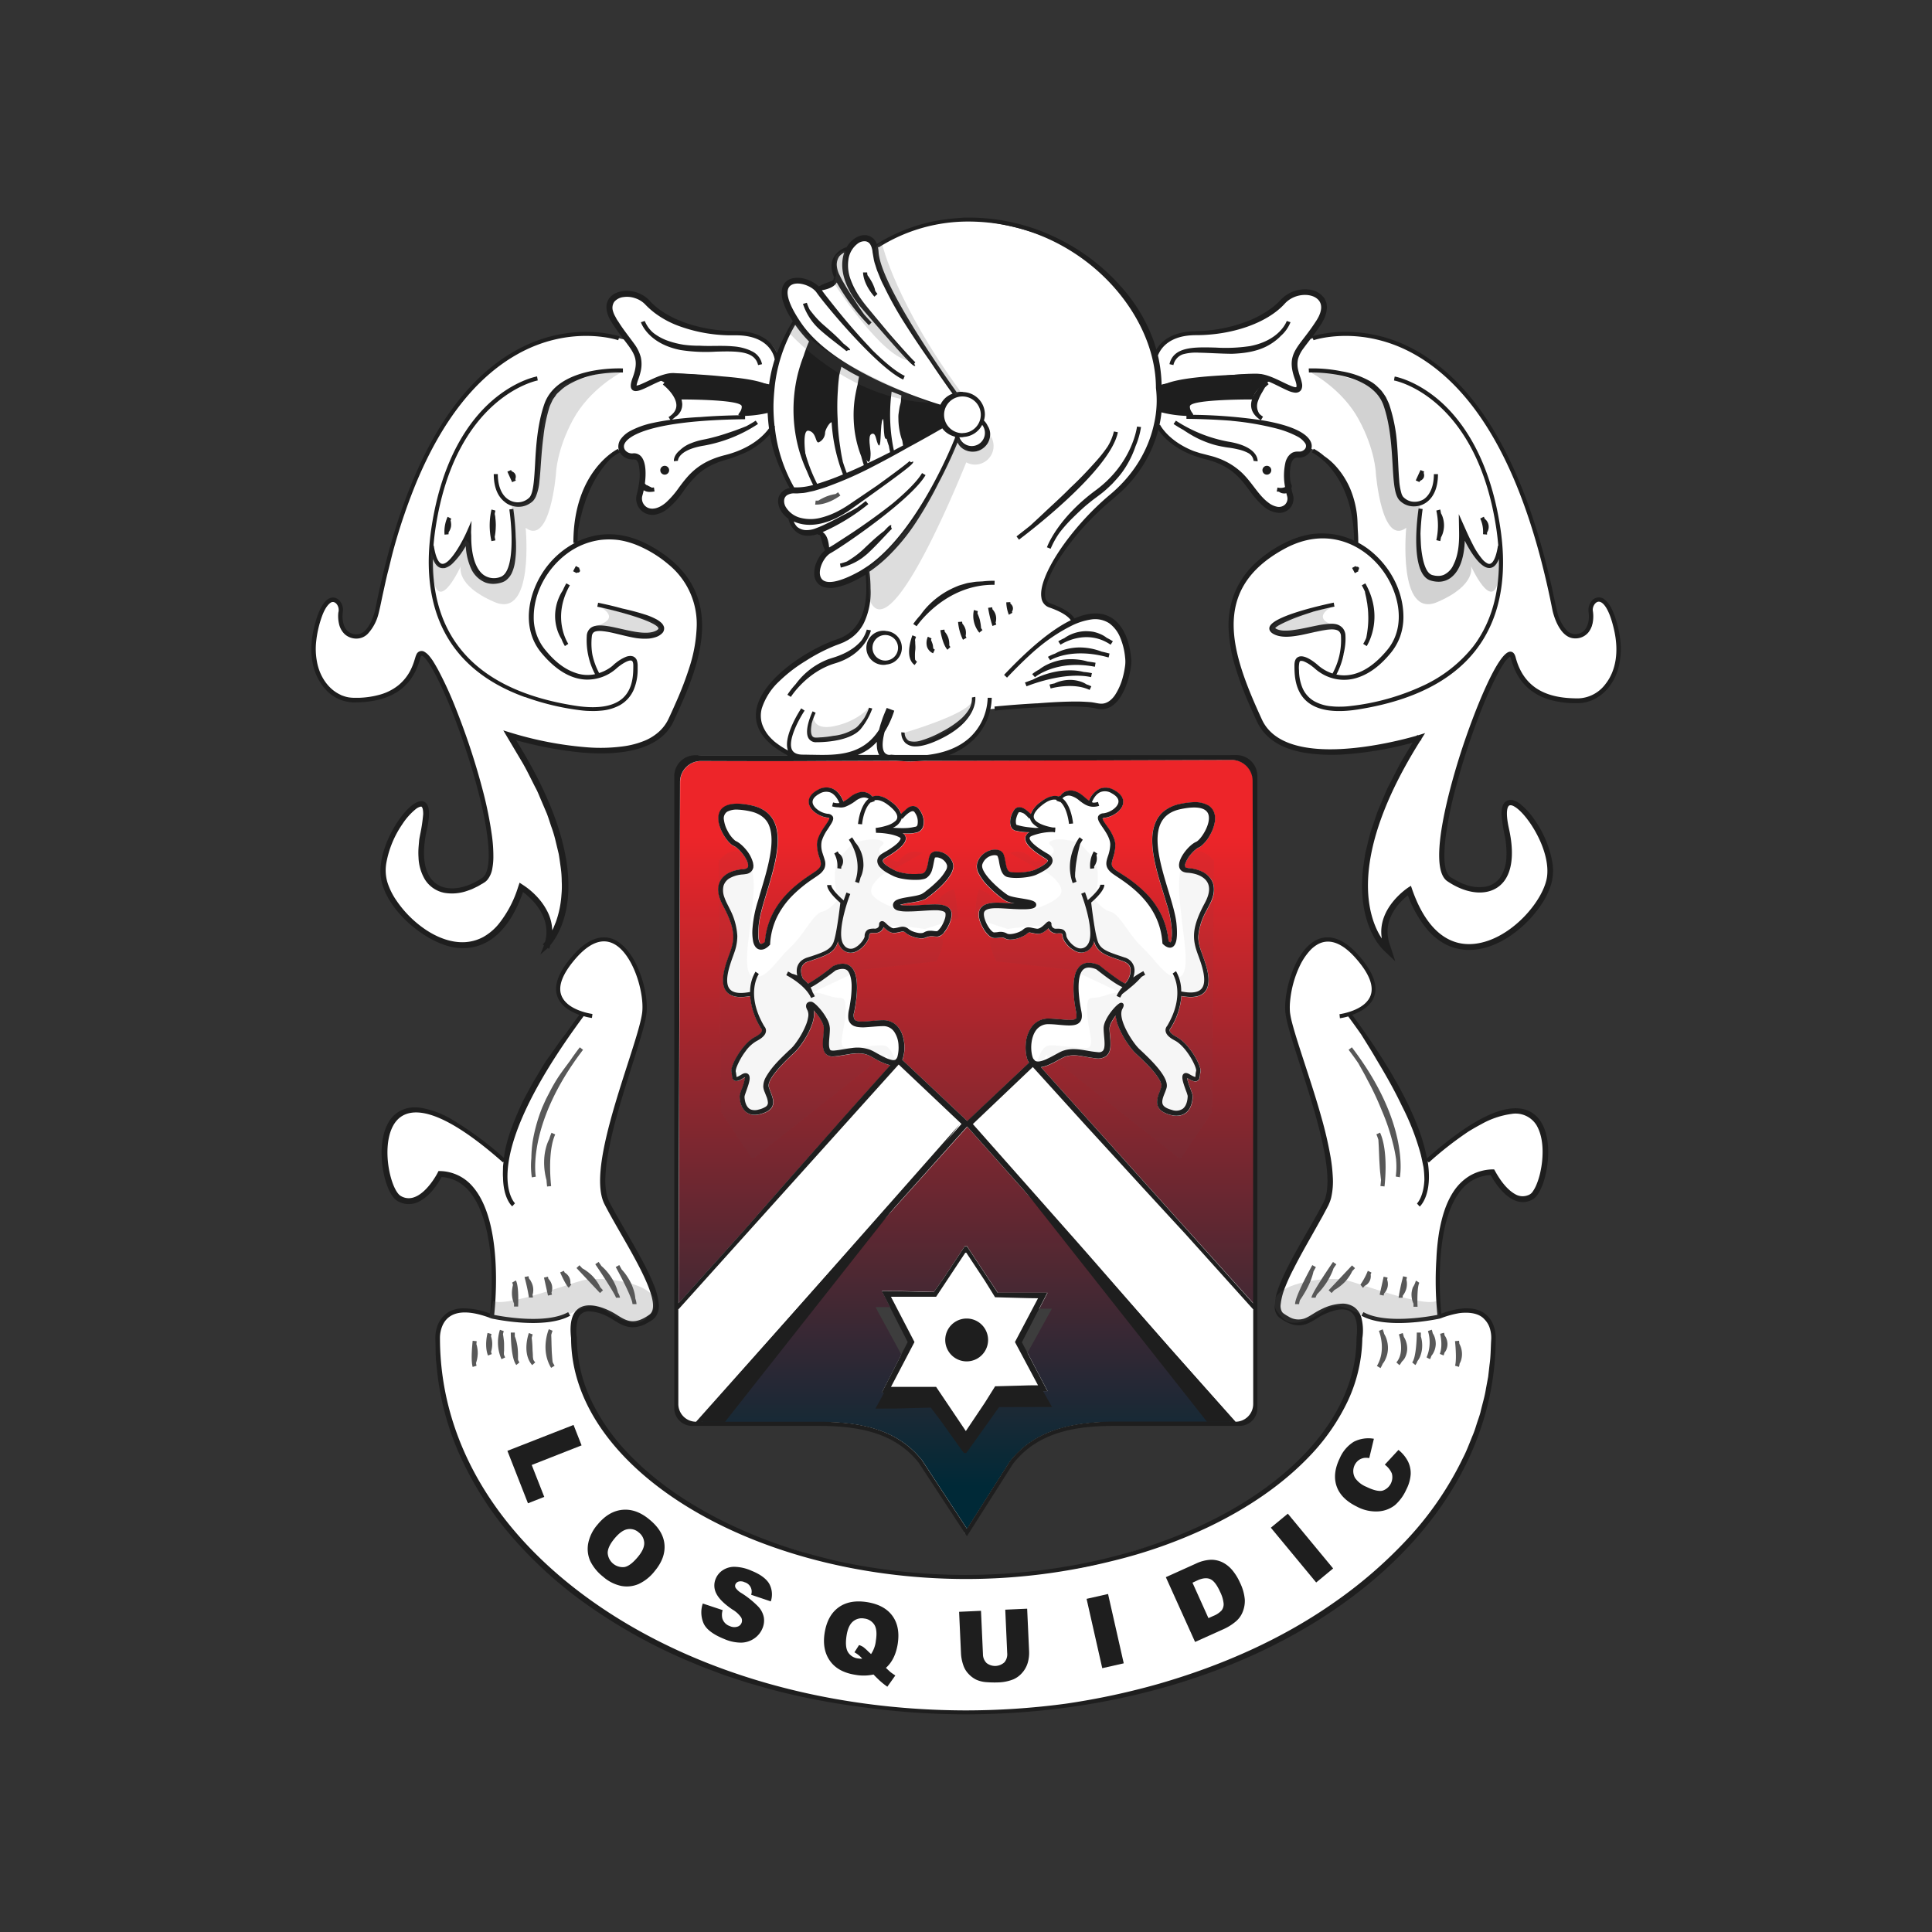 <?xml version="1.0" encoding="UTF-8"?>
<svg data-bbox="112.764 78.813 474.275 542.087" viewBox="0 0 699.74 699.74" xmlns:xlink="http://www.w3.org/1999/xlink" xmlns="http://www.w3.org/2000/svg" data-type="ugc">
    <rect x="0" y="0" width="699.74" height="699.74" fill="#333333" stroke="none"/>
    <g>
        <defs>
            <linearGradient gradientUnits="userSpaceOnUse" gradientTransform="translate(-86.66 106.71)" y2="431.51" x2="436.52" y1="196.18" x1="436.52" id="5e71d9f9-dcb9-4ec0-ae90-42ee702a38d4">
                <stop stop-color="#ed2529" offset="0"/>
                <stop stop-color="#002937" offset="1"/>
            </linearGradient>
            <linearGradient xlink:href="#5e71d9f9-dcb9-4ec0-ae90-42ee702a38d4" y2="431.51" x2="436.55" y1="196.18" x1="436.55" id="2f1b267b-6f52-4d4a-9f82-65b997243f5e"/>
        </defs>
        <g>
            <path d="M350.69 555.47l-.68-.93v.26z" fill="#ffffff"/>
            <path d="M578.78 217.24s-3.15 1.1-2.19 6.58-4.8 7-6.45 6.72-5.48-1.37-7.13-10.28-7.13-28.8-8.77-33.32-9.46-24.68-15.63-33.59-15-21.39-26.06-25.92-20-8.91-36.33-5.07l-3.57.82s14.13-14.4 1.38-17a12 12 0 00-10.15 4.8s-7.54 6.17-14.81 7.54-11 2.47-15.9 2.19-14.81 1.79-15.22 9.74c0 0-5.64-45.54-67.28-50.89 0 0-23.18 1.64-33.43 9.8 0 0-1.32-5.18-6.39-3 0 0-3.64 2.1-4.19 4.41 0 0-5.62.88-4.74 5.62l.89 4.74s-1.44 4-7.39 3.53c0 0-4.74-4.74-9.37-2 0 0-4.3 1.22 2.1 13l-6.34 14.42c-.67-7.67-10.32-9.68-15.18-9.41s-8.64-.82-15.91-2.19-14.81-7.48-14.81-7.48a12 12 0 00-10.14-4.8c-12.75 2.6 1.37 17 1.37 17l-3.57-.82c-16.31-3.84-25.22.55-36.33 5.07s-19.88 17-26.05 25.92-14 29.06-15.63 33.59-7.13 24.41-8.78 33.32-5.48 10-7.13 10.28-7.4-1.23-6.44-6.72-2.2-6.58-2.2-6.58c-8.36 1.92-7.4 22.21-7.4 22.21 5.07 19.06 20.43 13.72 20.43 13.72 13.85-.42 17.28-14.4 17.28-14.4 1-5.07 4.52 1.1 4.52 1.1 3.84 3.15 13.44 30.43 16.86 41.4s4.39 23.31 4.8 30a9.11 9.11 0 01-4.93 9.05 21.52 21.52 0 01-13.85 1.1c-7.95-1.92-6-17.83-4.66-23.59s-.69-6.85-1.92-7-14.14 10.31-13.85 24.7 19.47 29.07 32.22 27 18.65-20.43 18.65-20.43c13.44 9.05 8.64 20.43 8.64 20.43 10.83-10.83 6.3-30.85 6.3-30.85-.82-17.82-19.19-45-19.19-45 6.31 1.92 16 4 31.26 5.35s23-5.9 23-5.9c8.5-7.54 13.84-33.59 13.84-33.59 4.8-23.17-17.55-34.14-17.55-34.14-18.23-9.19-26.87-1-26.87-1-.55-27.43 16.54-35 16.54-35 .63 1.82 2.54 2.45 5 2.54s4.17 5.63 2.36 12.43 1.63 7.53 5.44 7.44 10.25-10.07 12.07-12.25 6.53-6.35 14.88-7.71 14.88-10.07 14.88-10.07c.52 7.06 5.2 17.69 6.8 21.16v.06s.78 1.32-1 1.54-3.3 2.87-3.19 3.75 1.32 4.85 3.74 6.06c0 0 1.88 5.4 4.19 5.73a21.72 21.72 0 006.28-.66s3.75 3.31 3.09 7.38c0 0-5.73 6.4-2.65 10.14s11.25-.55 11.25-.55l5.95-3.3s1.32 12-1.1 16.42-5.51 9.15-10.92 10.14-19.83 11-22.37 14.33-7.82 10.91-4.52 16.64 11 9.7 11 9.7l.56.29h-32.8a9 9 0 00-9 9v226.8a6.12 6.12 0 006.12 6.12h51.62s22.38 0 31.56 15c7.26 11.86 13.24 20.48 15.43 23.57v.34l.12-.17.11.17v-.34c2.2-3.09 8.18-11.71 15.43-23.57 9.18-15 31.56-15 31.56-15h50.18a7.56 7.56 0 007.56-7.56V283.2a9.49 9.49 0 00-9.49-9.49h-105l.29-.32s9.25-2.88 11.5-5.75 6.12-7.12 5.87-10.75l6.13-.5s25.37-2.12 33.36-.62c0 0 5.63.87 7.75-3.25s7.25-12.38.63-24.87c0 0-4-8.38-16.5-3l-.85-.2s-3.41-4.26-6.27-4.26-5.72-4.25-3.71-8.89 7.66-14.47 9.82-17 9.44-10.52 13.46-13.76 12.07-11.92 14.16-18 2.61-10.1 4.17-7.76c0 0 6.53 8.71 14.88 10.07s13.06 5.54 14.88 7.71 8.25 12.16 12.06 12.25 7.26-.63 5.45-7.44-.09-12.34 2.36-12.43 4.35-.72 5-2.54c0 0 17.08 7.57 16.53 35 0 0-8.63-8.23-26.87 1 0 0-22.35 11-17.55 34.14 0 0 5.35 26 13.85 33.59 0 0 7.81 7.27 23 5.9s25-3.43 31.27-5.35c0 0-18.38 27.15-19.2 45 0 0-4.53 20 6.31 30.85 0 0-4.8-11.38 8.64-20.43 0 0 5.89 18.38 18.64 20.43s32-12.61 32.22-27-12.61-24.82-13.84-24.68-3.29 1.24-1.92 7 3.29 21.67-4.67 23.59a21.48 21.48 0 01-13.84-1.1 9.12 9.12 0 01-4.94-9.05c.41-6.72 1.37-19.06 4.8-30s13-38.25 16.86-41.4c0 0 3.57-6.17 4.53-1.1 0 0 3.43 14 17.28 14.4 0 0 15.35 5.34 20.43-13.72-.05-.02.9-20.31-7.46-22.23z" fill="#ffffff"/>
            <path d="M349.78 554.8v-.26l-.67.93z" fill="#ffffff"/>
            <path d="M549.06 402.14c-12.7-.29-31.23 17.8-31.23 17.8l-1.41.14c-3.53-19.35-23.14-46.46-24.51-48.51s-2.57-4.28-2.57-4.28c12.15-6.68 7.7-13 3.08-19.87a17.09 17.09 0 00-11.42-7.53c-16.27 4.43-14.43 28.2-14.43 28.2s9.35 31.4 13.23 45.16 1.76 20.46-.35 23.63-14.47 27.52-15.88 31.22-1.94 7.59 3.53 10.59 11.46-3.18 11.46-3.18c10.41-4.41 12.88.53 12.88.53 3.88 21.52-10.82 42.85-10.82 42.85-36.57 39.7-62.42 38.91-76.78 45.44-13.5 6.14-49.57 6.51-53.89 6.53s-40.4-.39-53.89-6.53c-14.37-6.53-40.22-5.74-76.78-45.44 0 0-14.71-21.33-10.83-42.85 0 0 2.47-4.94 12.88-.53 0 0 6 6.18 11.46 3.18s4.94-6.88 3.53-10.59-13.76-28-15.87-31.22-4.24-9.88-.36-23.63 13.23-45.16 13.23-45.16 1.84-23.77-14.42-28.2a17.12 17.12 0 00-11.48 7.53c-4.62 6.85-9.07 13.19 3.09 19.87 0 0-1.2 2.22-2.57 4.28s-21 29.16-24.52 48.51l-1.41-.14s-18.53-18.09-31.22-17.8-11.44 15.62-11.14 19.86 3.64 14.59 9 12.55 8.32-5.84 10.66-9.34c0 0 8.46-.44 12.4 6.27a58.11 58.11 0 017.3 32.1l-1 13.14s-7.58-3.21-11.38-2-10.36 1-7.29 20.87 7.38 35.11 25.14 58.09c0 0 19.07 25.34 56.41 42.84 0 0 40.22 19.32 80.44 22.19 0 0 20.46 1.37 27.86 1.55h1.39c7.41-.18 27.86-1.55 27.86-1.55 40.22-2.87 80.44-22.19 80.44-22.19 37.35-17.5 56.41-42.84 56.41-42.84 17.76-23 22.08-38.24 25.15-58.09s-3.5-19.7-7.3-20.87-11.38 2-11.38 2l-1-13.14a58.12 58.12 0 017.29-32.1c3.94-6.71 12.41-6.27 12.41-6.27 2.33 3.5 5.25 7.29 10.65 9.34s8.76-8.32 9-12.55 1.64-19.57-11.05-19.86z" fill="#ffffff"/>
            <path d="M207.73 516.09l2.91 7.4-18.06 7.1 4.54 11.56-5.9 2.32-7.45-19z" fill="#1e1e1e"/>
            <path d="M216.45 552.15q4-4.85 9-5.32t9.78 3.53q5 4.1 5.43 9t-3.52 9.64a15.83 15.83 0 01-5.89 4.73 10.86 10.86 0 01-6.25.67 14.53 14.53 0 01-6.54-3.32 16.53 16.53 0 01-4.67-5.67 10.87 10.87 0 01-.77-6.33 14.63 14.63 0 013.43-6.93zm6.1 5.1c-1.65 2-2.47 3.75-2.45 5.24a5.47 5.47 0 006.07 5.07c1.43-.26 3.07-1.5 4.9-3.72 1.55-1.86 2.3-3.54 2.26-5a5 5 0 00-2-3.83 4.79 4.79 0 00-4.06-1.15q-2.2.36-4.72 3.39z" fill="#1e1e1e"/>
            <path d="M254.54 580.77l7.2 2.39a5.7 5.7 0 00-.12 3 4.2 4.2 0 002.67 2.77 3.82 3.82 0 002.73.24 2.29 2.29 0 001.41-3.36 10.18 10.18 0 00-3.22-2.91c-2.94-2-4.86-3.93-5.75-5.7a6.27 6.27 0 01-.22-5.45 6.73 6.73 0 012.47-3 7.61 7.61 0 014.25-1.28 16 16 0 016.25 1.44c3.05 1.23 5.14 2.74 6.29 4.52a8 8 0 01.67 6.57l-7.12-2.4a3.51 3.51 0 00-2.37-4.54 3.17 3.17 0 00-2.16-.24 1.81 1.81 0 00-1.19 1.06 1.48 1.48 0 00.12 1.25 6.64 6.64 0 002.12 1.88 33.22 33.22 0 016.08 4.9 7.88 7.88 0 012 3.88 7.2 7.2 0 01-.48 3.92 8.17 8.17 0 01-3 3.72 8.64 8.64 0 01-4.74 1.51 15.44 15.44 0 01-6.15-1.33q-6.09-2.46-7.49-5.75a10 10 0 01-.25-7.09z" fill="#1e1e1e"/>
            <path d="M320.87 604.07c.87.84 1.45 1.37 1.72 1.59s1 .72 1.68 1.18l-2.89 4.06a27.29 27.29 0 01-3-2.42c-.95-.91-1.62-1.58-2-2a16.86 16.86 0 01-6.7.09q-5.79-.93-8.66-4.48-3.37-4.2-2.35-10.67 1-6.28 5-9.21t10.33-1.95q6.33 1 9.23 5t1.89 10.28q-.94 5.59-4.25 8.53zm-5.38-5a10.6 10.6 0 001.74-4.88q.61-3.86-.55-5.73a5 5 0 00-3.68-2.26 4.87 4.87 0 00-4.07 1.08q-1.73 1.46-2.3 5c-.44 2.78-.28 4.8.49 6.08a4.89 4.89 0 003.64 2.3 7.3 7.3 0 001.53.09 9.85 9.85 0 00-2.83-2.31l1.68-2.63a6.86 6.86 0 011.55.73 22.56 22.56 0 012 1.82c.31.25.52.48.8.73z" fill="#1e1e1e"/>
            <path d="M364.09 583l7.93-.36.7 15.33a12.91 12.91 0 01-.51 4.33 9.47 9.47 0 01-2.07 3.65 8.92 8.92 0 01-3.09 2.27 15.92 15.92 0 01-5.52 1.12 36.23 36.23 0 01-4.11-.08 10.9 10.9 0 01-3.76-.87 9.39 9.39 0 01-2.83-2.09 8.25 8.25 0 01-1.83-2.89 15.59 15.59 0 01-.93-4.32l-.7-15.32 7.93-.36.71 15.69a4.51 4.51 0 001.32 3.23 5 5 0 006.46-.28 4.5 4.5 0 001-3.36z" fill="#1e1e1e"/>
            <path d="M393.54 579.08l7.78-1.76 5.68 25.11-7.78 1.76z" fill="#1e1e1e"/>
            <path d="M422.25 571.23l10.75-4.85a14.23 14.23 0 015.53-1.46 9.28 9.28 0 014.37 1 11.34 11.34 0 013.55 2.93 19.14 19.14 0 012.62 4.29 17.32 17.32 0 011.78 6.22 10.69 10.69 0 01-.81 4.55 8.69 8.69 0 01-2.43 3.34 18.78 18.78 0 01-4 2.59l-10.77 4.85zm9.65 2l5.78 12.83 1.78-.8a8.15 8.15 0 003-2 3.79 3.79 0 00.72-2.44 12.24 12.24 0 00-1.3-4.32q-1.68-3.74-3.52-4.56t-4.65.44z" fill="#1e1e1e"/>
            <path d="M460.28 553.31l6.15-5.08 16.41 19.84-6.14 5.08z" fill="#1e1e1e"/>
            <path d="M501.55 530.48l4.95-5.34a12.8 12.8 0 013.43 4.13 9.64 9.64 0 011 4.67 14.18 14.18 0 01-1.6 5.57 16.51 16.51 0 01-4.1 5.63 10.84 10.84 0 01-5.87 2.25 14.54 14.54 0 01-7.91-1.71q-5.75-2.8-7.34-7.36t1.12-10.15a13.06 13.06 0 015.12-6 11.59 11.59 0 017.25-1.07l-1.68 7a6.17 6.17 0 00-1.88-.06 4.63 4.63 0 00-2 .85 5 5 0 00-1.25 6.41 9.28 9.28 0 004.08 3.2c2.57 1.25 4.51 1.71 5.85 1.4a5.14 5.14 0 003.38-6.25 7.83 7.83 0 00-2.55-3.17z" fill="#1e1e1e"/>
            <path fill="#1e1e1e" d="M357.87 485.31a7.76 7.76 0 11-15.52 0 7.76 7.76 0 0115.52 0z"/>
            <path d="M245.81 144.68s22.68-.14 22.83 2.48-3.2 3.34.73 3.49a42.76 42.76 0 009.6-1.31s2.76-9.45-.59-10.18-32.14-4.95-35.77-3.49-3.93 1.89-3.93 1.89 6.69 2.62 7.13 7.12z" fill="#1e1e1e"/>
            <path d="M453.79 144.68s-22.69-.14-22.83 2.48 3.2 3.34-.73 3.49a42.65 42.65 0 01-9.6-1.31s-2.76-9.45.58-10.18 32.14-4.95 35.78-3.49 3.93 1.89 3.93 1.89-6.69 2.62-7.13 7.12z" fill="#1e1e1e"/>
            <path d="M292.33 169s-2.43-13.54.51-13 2.43 4.6 3.71 4.21a4 4 0 002.29-3.45c0-1.27 2.3-5 2.69-3.44s0-13.16 1.79-18.27 1-3.83 1-3.83l-10.22-8.05s-6.9 13-5 31.93c.04-.04 1.82 11.46 3.23 13.9z" fill="#1e1e1e"/>
            <path d="M312.21 135.7s-3.31 18.16-.2 26.79 3.31 3.31 3.31 1.71-1.11-6.32.3-7 1.6 1.51 2 2.71 1.1 3 1.3-1.1.3-6.12.8-7 .1 6.92 1.11 7.12 1.1-2 1.1-2-.5-14.14.3-16.15z" fill="#1e1e1e"/>
            <path d="M327.06 142.73s-.71 16.65.7 18.56l14.35-7.29s-1.21-4.51-.71-6.42z" fill="#1e1e1e"/>
            <path fill="#1e1e1e" d="M242.35 170.31a1.6 1.6 0 11-3.2 0 1.6 1.6 0 013.2 0z"/>
            <path fill="#1e1e1e" d="M460.44 170.31a1.6 1.6 0 11-3.2 0 1.6 1.6 0 013.2 0z"/>
            <path d="M326.16 435.05c-8.09 9-16.14 18-24.3 27l-24.44 26.84-.17.18-23.1 25.93h41.92c13.3 0 28.2 1.65 37.92 13.93l16.27 24.81 15.43-24.26C375.59 516.61 391.38 515 404 515h41.55l-95.2-106.9zm24.59 17.09l10.66 16.09h18l-9.28 17.87 9.28 17.73h-18l-10.66 15.9-.09.06-.51.76-.31-.21-.31.21-.51-.76-.09-.06-7.14-10.73c-1.19-1.65-2.38-3.3-3.55-5l-8.11.21c-2.86.1-5.72.11-8.58.14h-2.14l1-1.93 8.4-16.39-8.4-16.53-1-1.92h2.13c2.86 0 5.72 0 8.58.13l8.12.22q1.74-2.5 3.53-5l7.2-10.88.53-.81.34.23.34-.23.53.81z" fill="url(#5e71d9f9-dcb9-4ec0-ae90-42ee702a38d4)"/>
            <path fill="#3d3d3d" d="M374.91 473.99l-6.26 12.11 2.73 5.25 9.6-17.36h-6.07z"/>
            <path d="M326.67 491l2.51-4.94-6.39-12.64h-5.66l1 1.92z" fill="#3d3d3d"/>
            <path d="M381 509.59l-3.6-6.45h-17.06l-10.18 15.27-.09.06-.48.73-.3-.2-.3.2-.48-.73-.09-.06-6.86-10.3q-1.71-2.37-3.39-4.77l-7.75.21c-2.73.1-5.46.11-8.2.13h-1.61l-2.48 4.56-1.05 1.93h2.27c3.05 0 6.1 0 9.14-.14l8.64-.21q1.88 2.49 3.78 5l7.65 10.72.1.06.54.76.33-.21.33.21.54-.76.1-.06 11.34-15.9z" fill="#1e1e1e"/>
            <path d="M246.35 283.21L245.8 472l23.76-26.42c5-5.73 10.06-11.43 15.08-17.16L304.49 406l18-20.13a24.78 24.78 0 01-6.08-2.7l-1.13-.61c-2.88-1.55-6-1-9.22-.46a39.9 39.9 0 01-4 .54 3.49 3.49 0 01-2.89-.89c-1.36-1.39-1.12-4-.89-6.56.08-.93.17-1.89.17-2.73 0-1.95-2.12-4.84-3.67-6.48 1 4.78-4.46 12.9-6.86 15.14l-.4.37c-6.62 6.15-9.66 10.29-9 12.3.18.57.4 1.13.61 1.68.71 1.84 1.44 3.74.6 5.38-.61 1.21-2 2.08-4.21 2.66a8.47 8.47 0 01-2.14.3 4.84 4.84 0 01-3.07-1c-2.18-1.67-2.35-4.89-2.35-5.83a9.63 9.63 0 01.73-2.45 18.75 18.75 0 001.23-4.31 3.48 3.48 0 00-.51.26c-1.68 1-2.65 1.29-3.36.93s-.82-1.23-.88-2a6.48 6.48 0 00-.16-1c-.67-2.22 4-10.48 8.49-12.8 2.05-1.06 2.46-1.89 2.52-2.29a.8.8 0 00-.2-.67l-.13-.16a26.13 26.13 0 01-3.93-11.69 18.33 18.33 0 01-3.34.36c-2.35 0-4.08-.63-5.16-1.89-2.81-3.26-.48-9.64.91-13.46.2-.55.38-1 .52-1.45 1.34-4 1.94-7.59-2.77-16.33-1.94-3.59-2.25-6.6-.94-9 1.93-3.46 6.59-4.11 8.5-4.23 1.4-.08 1.51-.71 1.55-.95.35-2.05-3.06-6.49-5.27-7.42s-6.62-7.39-5.28-11.7c.72-2.31 3.33-4.7 11.69-3 3.65.77 6.29 2.48 7.84 5.11 3.81 6.42.6 17-2.23 26.37-1.33 4.39-2.58 8.53-2.88 11.59-.59 6.14.49 7 .71 7.06.38.17 1.07-.28 1.49-.66 1.08-14.12 12-21.33 17.2-24.81l1-.67c2.62-1.77 2.29-2.79 1.58-5a15.08 15.08 0 01-.9-4.46c-.09-2.66 1.63-5.18 3-7.21.62-.92 1.57-2.31 1.45-2.67 0 0-.12-.13-.66-.19-2.84-.33-6.22-2.46-6.73-5.1-.21-1.08-.08-3.16 3.14-4.9a6 6 0 015.27-.56c2.5 1 3.73 3.77 4.11 4.76a13.44 13.44 0 002.14-1.42 9.22 9.22 0 013.79-2 4.57 4.57 0 014.55 1.6c2-.75 4.38-.07 7.06 2.07a9.37 9.37 0 013.36 4.21 12.1 12.1 0 011.45-1.32l.09-.12a6.23 6.23 0 011.43-1.08 2.79 2.79 0 012.33-.13 5 5 0 01.6.33c.15.14.3.29.44.44a6.8 6.8 0 01.57.76 9.1 9.1 0 01.8 1.59 6.67 6.67 0 01.32 3.81 3.26 3.26 0 01-2.64 2.49c-.25.05-.51.11-.78.14a13.36 13.36 0 01-3.27.13c-.28 0-.55-.06-.83-.09a2.2 2.2 0 011.18 1.81c.08 1.85-2.35 4.2-7.23 7-.51.29-1.12.74-1.1 1.24s.69 1.73 4.91 3.7a19.54 19.54 0 009.5.84c1.32-.29 1.73-2.53 2.06-4.32a8.7 8.7 0 01.74-2.63 2.84 2.84 0 012.89-1 6.37 6.37 0 015.28 4.28c1.57 4.89-9.55 12.66-9.66 12.74-1.17.78-3.48 1.16-5.7 1.52a24.51 24.51 0 00-3.77.8c1.62.43 6.76.1 8.58 0l1.54-.09c3.07-.16 7.71-.41 8.43 2.66.47 2-.88 5.22-2.46 7.21-.91 1.15-1.77 1.73-2.57 1.73a13.85 13.85 0 01-1.69-.13 5.2 5.2 0 00-2.56.48c-2 .81-5.78-.43-7.24-1.73-.69-.6-1-.53-2.15-.28-.48.1-1 .23-1.74.31-1.69.22-3.14-1.14-4.12-2.08a3.08 3.08 0 01-3.11 2.09h-.18c-1.61 0-1.86 0-2 1.23-.13 1.65-2.56 4.86-5.3 5.71a4.67 4.67 0 01-1.4.22 4.5 4.5 0 01-3.55-1.87 5.61 5.61 0 01-1-2.23c-.13.41-.25.78-.37 1.06-1.43 3.22-4.12 4.12-10 6.08l-.37.13a3.33 3.33 0 00-2.63 3.17 6.86 6.86 0 00.76 3.19c.18.14.37.26.54.4a13.86 13.86 0 011.25 1.29 75.76 75.76 0 009-6.34l.16-.1c2.62-1.11 4.69-1.06 6.18.14 3.3 2.7 2.53 10.6 1.3 16.76a3 3 0 00.24 2.56c.81.91 3.22.7 6 .47 1.25-.11 2.66-.23 4.12-.26a6.76 6.76 0 015.75 2.68c2.31 3 2.55 7.83 1.6 11a5.66 5.66 0 01-.25.66l23.48 22.1.08.07 22.34-21.14a6.27 6.27 0 01-.75-1.58 14.55 14.55 0 01-.34-1.67 14.86 14.86 0 01-.11-3.33 12 12 0 012.16-6.41 7.47 7.47 0 016.38-3c2.1.06 4.16.31 6.11.43a10.82 10.82 0 002.7-.06c.18 0 .32-.1.48-.14s.25-.1.28-.18.2-.29.27-.59a8.74 8.74 0 00-.28-2.58 46 46 0 01-.47-3.07 36.44 36.44 0 01-.29-6.29 16 16 0 01.48-3.24 7.18 7.18 0 011.69-3.17 4.75 4.75 0 013.58-1.33 9.55 9.55 0 013.32.85l.13.05.64.52q2.35 1.89 4.8 3.65c.76.54 1.53 1.08 2.31 1.56a13.08 13.08 0 001.29.73 1.4 1.4 0 00.27.11h.08l.1-.08a7 7 0 001.84-5.1 3 3 0 00-1.27-2.12 5.56 5.56 0 00-1.21-.64l-1.5-.54-.3-.11c-4.9-1.64-7.28-2.65-8.59-5.6a8 8 0 01-.37-1.06 5.75 5.75 0 01-1 2.23 4.52 4.52 0 01-3.56 1.87 4.72 4.72 0 01-1.4-.22 6.2 6.2 0 01-1.23-.57 5.72 5.72 0 01-.67-.41l-.11-.08c-.22-.16-.46-.3-.66-.47a9.73 9.73 0 01-1.95-2.24 5.92 5.92 0 01-.7-1.45l-.09-.48v-.28a2.62 2.62 0 00-.13-.44c-.13-.22-.15-.22-.43-.3a5.91 5.91 0 00-1.17 0 3.5 3.5 0 01-3.2-1.41 3.22 3.22 0 01-.21-.46 8.79 8.79 0 01-1.92 1.51 3.79 3.79 0 01-1.77.51 4.7 4.7 0 01-.86-.07l-.72-.12c-.47-.08-.94-.19-1.3-.25a1.11 1.11 0 00-.71.06 1.17 1.17 0 00-.33.23 7.76 7.76 0 01-.62.48 8.68 8.68 0 01-1.38.77 12.48 12.48 0 01-2.9.88 7.27 7.27 0 01-1.64.1 4.87 4.87 0 01-.94-.16 6 6 0 01-.83-.36 3 3 0 00-2-.13c-.45.05-1 .11-1.5.12a3.36 3.36 0 01-.66-.09 2 2 0 01-.57-.22 3.77 3.77 0 01-.82-.55 10.3 10.3 0 01-2-2.45 14.46 14.46 0 01-1.27-2.73 7.14 7.14 0 01-.42-3.33 3.35 3.35 0 011-1.9 4.43 4.43 0 011.64-1 10.39 10.39 0 013.09-.53c2.5-.05 4.86.14 7.17.26a15.87 15.87 0 01-2.57-.68 6.26 6.26 0 01-1.5-.84c-.4-.28-.78-.56-1.15-.85a43.14 43.14 0 01-4.22-3.78 18.75 18.75 0 01-3.56-4.74 5.24 5.24 0 01-.56-3.59 6.41 6.41 0 011.76-3 7.2 7.2 0 012.88-1.72 5.09 5.09 0 013.73.1 5 5 0 01.56.38 3.83 3.83 0 01.49.59l.24.5.14.43a15 15 0 01.33 1.48 24.42 24.42 0 00.54 2.54 2.92 2.92 0 00.86 1.59.59.59 0 00.22.12 4.71 4.71 0 00.51.11 12.2 12.2 0 001.23.12 22.27 22.27 0 005.15-.32 11.32 11.32 0 002.32-.66 25.22 25.22 0 002.32-1.19 9.18 9.18 0 001.9-1.4 1.48 1.48 0 00.39-.58c.05-.1 0-.1-.08-.29s-.16-.19-.29-.29l-.43-.3-1.15-.7c-.62-.38-1.22-.79-1.81-1.21a19.89 19.89 0 01-2.78-2.32 7.38 7.38 0 01-1-1.24 3.35 3.35 0 01-.59-1.87 4.28 4.28 0 01.09-.61 4.65 4.65 0 01.27-.55 3.25 3.25 0 01.74-.78l.42-.23a17.85 17.85 0 01-4.79-.55h-.17a2.44 2.44 0 01-1.72-1.55c-.62-1.58-.17-4 1.13-5.91a2.26 2.26 0 011.82-1.08c1.56-.07 3.28 1.48 4.24 2.5a9.33 9.33 0 013.37-4.21c2.52-2 4.77-2.74 6.71-2.18l.69-.26a4 4 0 012.21-1.66 5.1 5.1 0 012.71-.07 7.91 7.91 0 012.31 1.06c1.24.89 2.15 1.8 3.08 2.47a8.06 8.06 0 013.94-4.34 6 6 0 015.26.56c3.22 1.74 3.35 3.82 3.14 4.9-.51 2.64-3.88 4.77-6.72 5.1-.55.06-.67.19-.67.19-.07.21.24.79.63 1.42s.78 1.13 1.19 1.71a16.8 16.8 0 012.48 4.65 7.44 7.44 0 01.26 2.8 13.64 13.64 0 01-.47 2.64c-.45 1.68-1.16 3.27-.59 4.19s2.09 1.87 3.48 2.81a50.28 50.28 0 018.1 6.31 30 30 0 016.18 8.4 28.16 28.16 0 012.62 9.6 2.35 2.35 0 00.72.4v-.06a3.26 3.26 0 00.27-.68 16.1 16.1 0 00.13-4.43 41.22 41.22 0 00-1.94-9.22c-1.81-6.18-4.06-12.37-4.89-19.07-.34-3.32-.43-6.93 1.13-10.33a10.3 10.3 0 013.12-3.92 13.76 13.76 0 015.4-2.4 27.6 27.6 0 015.08-.67 9.77 9.77 0 015.46 1.2 5 5 0 012 2.5 6.56 6.56 0 01.33 3 13.67 13.67 0 01-1.73 5.07 13.26 13.26 0 01-3.42 4.2 4 4 0 01-.75.43l-.38.2c-.27.2-.56.37-.83.61a13.52 13.52 0 00-1.56 1.56 10.64 10.64 0 00-2.14 3.68c-.16.64-.06 1 .09 1.09s.16.07.22.13a.73.73 0 00.35.1l.45.08.65.07a13.2 13.2 0 015 1.53 8.2 8.2 0 012.18 1.74 6.36 6.36 0 011.33 2.53c1 3.85-1.28 7.15-2.63 9.83a22.56 22.56 0 00-2.79 8.89v1a16.49 16.49 0 00.94 4.32c.14.41.31.9.52 1.45 1.39 3.82 3.72 10.2.91 13.46-1.09 1.26-2.82 1.89-5.17 1.89a18.33 18.33 0 01-3.34-.36 26 26 0 01-3.92 11.67l-.14.17a.84.84 0 00-.19.66c.06.4.47 1.23 2.52 2.29a15.23 15.23 0 014.59 4.19l.4.48a23.33 23.33 0 013.15 5.44 8.21 8.21 0 01.48 1.63c0 .17 0 .31.05.49a5.08 5.08 0 01-.07.62 3.38 3.38 0 00-.1.61 5.41 5.41 0 01-.32 1.79 1.51 1.51 0 01-1.38.85 3 3 0 01-1.06-.21 10.1 10.1 0 01-1.51-.73l-.41-.23a.49.49 0 010 .12 11 11 0 00.34 1.34c.29.92.65 1.85 1 2.81.18.49.36.94.53 1.52a2.59 2.59 0 01.1.6v.46q0 .42-.06.84a8.83 8.83 0 01-1 3.29 5.14 5.14 0 01-2.9 2.38 6.88 6.88 0 01-3.57.06 10.08 10.08 0 01-3.21-1.2 5 5 0 01-1.47-1.35 4.07 4.07 0 01-.64-2 8.87 8.87 0 01.71-3.42l.52-1.43a4.36 4.36 0 00.33-1.15 4.52 4.52 0 00-.66-2.17c-1.85-3.21-4.83-6.06-7.73-8.79-.38-.35-.73-.66-1.14-1.06a15.7 15.7 0 01-1.11-1.24 30.54 30.54 0 01-1.88-2.56 32 32 0 01-3-5.61 16.24 16.24 0 01-.92-3.2 8.13 8.13 0 01-.11-.88 16.72 16.72 0 00-1.51 2.32 5.68 5.68 0 00-.74 2.24c0 1.81.41 3.84.36 6.11a7.68 7.68 0 01-.24 1.83 4 4 0 01-1.15 2 4.86 4.86 0 01-4 .95c-2.14-.22-4.14-.7-6-.92a10.6 10.6 0 00-5.3.42c-.73.3-1.66.84-2.55 1.32s-1.82 1-2.8 1.42a13 13 0 01-3.16 1L454 472.08V346.3l-.19-63.51a7.58 7.58 0 00-7.6-7.56l-96.33.28-14.85.05h-.18c-2 .1-4 .23-6 .23l-4.1-.23-27.25.08c-14.5.08-29 0-43.48 0a7.59 7.59 0 00-7.67 7.57z" fill="url(#2f1b267b-6f52-4d4a-9f82-65b997243f5e)"/>
            <path d="M170.62 192.94v-.39l.16-3.9-1.57 3.58c-.05.11-.1.23-.16.35l-.49 1.07c-2.27 4.73-6.05 10.88-8.45 10.55-.76-.1-2.15-1.09-3-6.6h-.1c.16-2 .38-4 .68-6 7.15-48 36.78-53.76 37.08-53.81l-.25-1.45c-.32.05-7.89 1.43-16.46 8.93-7.85 6.89-18 20.48-21.83 46.11-3.29 22.12.67 49.11 33.8 61.07h.13c.64.23 1.29.46 1.95.68a91.62 91.62 0 0018.38 4.15 29.64 29.64 0 003.54.23 26.53 26.53 0 003.56-.12 17.12 17.12 0 006.94-2 11.82 11.82 0 004.93-5.44 18.69 18.69 0 001.49-7.08v-1.76a6.09 6.09 0 00-.33-2.06 2.65 2.65 0 00-.78-1 4.35 4.35 0 00-.63-.35c-.21 0-.42-.09-.64-.12a4.64 4.64 0 00-2.09.41 14.61 14.61 0 00-3.17 1.89l-.71.56-.6.56a10.46 10.46 0 01-1.3 1 14.52 14.52 0 01-3.71 1.76 25.59 25.59 0 01-2.45-6.7c0-.17-.06-.34-.08-.5a23.91 23.91 0 01-.24-4.13 19 19 0 01.14-2 2.13 2.13 0 01.56-1.3c.53-.55 1.77-.66 3.06-.57a30 30 0 014 .67c2.74.62 5.52 1.41 8.46 1.88a21.77 21.77 0 004.59.17 11.12 11.12 0 002.42-.51 5.66 5.66 0 002.41-1.46 2.2 2.2 0 00.55-.9 2.59 2.59 0 00.1-1.22 3.45 3.45 0 00-.92-1.56 8.79 8.79 0 00-2.06-1.44 23.05 23.05 0 00-4.14-1.68c-2.67-.86-5.36-1.53-8.05-2.13-3.56-1-6.86-1.69-8.71-2.08l-.3 1.44c10.42 2.2 21.85 5.83 22.15 7.87 0 .2-.25.48-.75.76-3 1.63-8.17.44-12.76-.6s-8.79-2-11-.37a3.88 3.88 0 00-1.45 3 26.4 26.4 0 003 13.78 12.94 12.94 0 01-7.26-.54c-4.16-1.43-7.68-4.48-10.56-8a18.34 18.34 0 01-4.39-12.15c0-8.92 4.87-17.62 12-22.94a26 26 0 0112.22-5 26.83 26.83 0 016.64.06 29.54 29.54 0 016.43 1.79 42.88 42.88 0 0111.48 7 27.83 27.83 0 0110.2 23.6 53.21 53.21 0 01-2.47 13.32 121.72 121.72 0 01-4.88 12.84c-.92 2.1-1.87 4.22-2.85 6.29a14.7 14.7 0 01-3.92 5 18.22 18.22 0 01-5.66 3.19 31 31 0 01-6.46 1.63 61.49 61.49 0 01-13.57.38 128.48 128.48 0 01-26.92-5.11l-3.26-1 1.74 2.94 5.22 8.79c1.71 2.95 3.13 6 4.71 9.05.83 1.49 1.41 3.09 2.09 4.64l2 4.69c.61 1.58 1.09 3.2 1.64 4.8a43.64 43.64 0 011.47 4.85l1.18 4.91c.3 1.65.5 3.32.75 5a39.89 39.89 0 01.36 5 33.24 33.24 0 01-.11 5 35.87 35.87 0 01-2 9.66l-.92 2.27-.41.79a16.09 16.09 0 00-1.58-6.46 22.91 22.91 0 00-3.73-5.47 26.8 26.8 0 00-5-4.3l-1.52-1-.59 1.76a40.55 40.55 0 01-7.05 13.28 19.58 19.58 0 01-5.58 4.66 15.92 15.92 0 01-6.89 1.85c-4.85.17-9.69-1.74-13.86-4.51a39.56 39.56 0 01-10.65-10.62 24.63 24.63 0 01-3.27-6.65 15.45 15.45 0 01-.32-7.17 36 36 0 015.78-13.83 23.66 23.66 0 014.91-5.49c.9-.71 2-1 2.07-.74.07 0 .13.2.23.3a5.36 5.36 0 01.19.67 9 9 0 01.12 1.68 59.57 59.57 0 01-1.14 7.56c-.11.66-.26 1.31-.33 2l-.17 2a26.42 26.42 0 00-.05 4.08 16.78 16.78 0 002.31 8 10.75 10.75 0 007 4.83 16.54 16.54 0 008.31-.7c.64-.24 1.31-.43 1.93-.72l1.84-.89c.61-.31 1.17-.7 1.76-1l.87-.55a5.44 5.44 0 00.93-.85 8.79 8.79 0 001.78-4.09 23.09 23.09 0 00.38-4.1 54 54 0 00-.55-8 138.64 138.64 0 00-3.09-15.46 255 255 0 00-9.76-29.89 135 135 0 00-6.53-14.36 61.64 61.64 0 00-2-3.44c-.39-.56-.78-1.12-1.24-1.66a6.49 6.49 0 00-1.74-1.54 2 2 0 00-2.95.92 7.06 7.06 0 00-.42 1.13l-.28.9a23.14 23.14 0 01-1.36 3.49 17 17 0 01-4.59 5.73 18.73 18.73 0 01-6.63 3.32 31.77 31.77 0 01-7.5 1.13h-1.92a15.07 15.07 0 01-1.79-.15 10.43 10.43 0 01-1.75-.44l-.86-.3-.81-.41c-4.4-2.21-7.25-6.88-8.12-11.78a24.68 24.68 0 01-.26-7.53 38.39 38.39 0 011.59-7.47c.75-2.38 1.78-4.93 3.46-6.25s3.6 1.21 2.95 3.47a12.36 12.36 0 00.27 4.19 7.31 7.31 0 002.18 3.76 6.34 6.34 0 004.15 1.47 5.82 5.82 0 004.08-1.75 16.61 16.61 0 003.86-7.2c.68-2.65 1.12-5.12 1.7-7.7s1.08-5.09 1.74-7.61 1.22-5.06 1.9-7.58 1.4-5 2.16-7.43l.09-.28q.91-2.94 1.92-5.83c.36-1.07.73-2.12 1.11-3.16s.76-2.06 1.15-3.08c.7-1.83 1.41-3.63 2.14-5.38 9.26-22 21.29-37.35 36-45.76 19.5-11.18 36.74-5.37 36.91-5.31l.49-1.39c-.18-.06-18-6.09-38.1 5.4-23.9 13.67-40.85 45.17-50.39 93.61 0 .09-2 8.9-6.68 8.9a4.52 4.52 0 01-3.66-1.56c-1.53-1.8-1.69-4.74-1.37-6.71s-.92-4.54-3-5c-1.76-.35-5.08.64-7.53 11.22-1.93 8.32-.72 15.77 3.42 21a14.21 14.21 0 0011 5.72c13.41 0 21.3-5.24 24.11-16 .18-.67.4-.92.5-.93 2-.06 9.37 13.4 16.5 35.45 7.84 24.27 10 41.93 5.48 45-6 4.09-12.51 5-16.53 2.24-4.44-3-5.69-10-3.54-19.7 1.21-5.46 1-8.68-.58-9.86-.63-.46-1.77-.8-3.59.25-5.6 3.23-13.61 16.65-12.54 26.49 1.29 11.93 16.61 24.72 27.54 25.93 7.42.82 17.55-2 24-20.19 2.56 1.89 10.51 8.64 8 18a11.7 11.7 0 01-.87.95l.45.32c-.06.17-.1.33-.17.51l-1.13 2.83 2.3-2 .38-.37.5.36q.24-.71.45-1.41c4.5-5.43 17.07-26.87-12.45-74.2a138 138 0 0023.66 4.46c17.74 1.55 29.31-2.37 33.44-11.35 8.63-18.76 21.67-47.12-8.8-63.7-9.87-5.37-18.84-4.78-26-1.38 0-1.4.06-2.75.16-4a1.57 1.57 0 010-.23c.35-1.57.57-3.14 1-4.66s.73-3.06 1.3-4.52c.27-.73.43-1.5.73-2.21l.87-2.16a42.68 42.68 0 014.48-8.1 44.15 44.15 0 013.16-3.87 18.3 18.3 0 013.54-2.44l-.34-.74-.28-.6c-.16.08-16.14 7.8-16.14 34.06h.54a31.22 31.22 0 00-9.51 7.77c-7.22 8.78-10.45 22.57-2.66 32 5.13 6.19 10.55 9.46 16.08 9.72a15.82 15.82 0 0011.26-4.13c1.56-1.37 4.35-3.17 5.41-2.7.48.22.58 1.06.58 1.73 0 3 0 8.54-4 12-3.44 2.94-9.22 3.8-17.17 2.55-41.67-6.53-51.74-30.62-51.39-53.1.79 2 1.83 3.11 3.15 3.28a2.84 2.84 0 00.82 0h.3a6.77 6.77 0 003-1.85 27.86 27.86 0 004-5.1c.22-.34.41-.69.61-1a23 23 0 001.91 8.09 9.8 9.8 0 005.23 5.09 8.43 8.43 0 003.77.42 9.45 9.45 0 001.79-.35 5.45 5.45 0 001.87-.87 7.3 7.3 0 002.29-3.07 14.31 14.31 0 00.93-3.33 36.72 36.72 0 00.42-6.59c0-.93-.06-1.86-.12-2.78a87.26 87.26 0 00-.86-10.12l-1.45.22c.93 6.23 2.17 22.78-3.3 24.47a6.45 6.45 0 01-6.13-.85c-2.87-2.21-4.42-7.27-4.36-14z" fill="#1e1e1e"/>
            <path d="M197.12 146.43c-2.48 7.23-3 15.29-3.33 21.78-.32 5.53-.6 10.3-2 11.93a6 6 0 01-6.49 1.37c-3.15-1.2-5-4.77-5-9.8h-1.47c0 5.95 2.25 8.83 4.15 10.21l.15.15a8 8 0 005.83 1.4 7.51 7.51 0 002.92-1.12 6.18 6.18 0 001.26-1 6.46 6.46 0 00.91-1.43 18.28 18.28 0 001.33-5.67c.2-1.86.34-3.69.46-5.51.26-3.64.52-7.24 1-10.79a56 56 0 012.16-10.47c.27-.84.66-1.52 1-2.3s.92-1.37 1.36-2.07 1.16-1.21 1.77-1.79 1.3-1.1 2-1.55a30.25 30.25 0 019.77-3.93l.53-.12a52.57 52.57 0 0110.18-.8v-1.47c-.94-.04-23.7-.97-28.49 12.98z" fill="#1e1e1e"/>
            <path d="M162.13 187.17a12.84 12.84 0 00-1.12 6.47l.65-.07h.17l.65-.07a5.47 5.47 0 010-.7 7 7 0 00.42-.72 5.87 5.87 0 00.45-1.34 5.21 5.21 0 000-1.43 5.85 5.85 0 00-.16-.84c.14-.38.25-.61.25-.62z" fill="#1e1e1e"/>
            <path d="M185.49 174.64l1.34-.6-.2-.46a2.59 2.59 0 00.16-.67 1.94 1.94 0 00-.86-1.91 3 3 0 00-.62-.32l-.21-.45-.59.27-.15.06-.6.27z" fill="#1e1e1e"/>
            <path d="M205.82 211.67l-.14-.08-.57-.32a26.69 26.69 0 00-1.28 2.57 15.51 15.51 0 00-1.45 2.73 17.17 17.17 0 00-1.32 5.94 16.62 16.62 0 00.9 6 15 15 0 001.4 2.94 15.46 15.46 0 001.24 2.55l1.23-.81c-.26-.38-6.09-9.44.56-21.19z" fill="#1e1e1e"/>
            <path d="M208.57 205l-1 1.89 1.29.7.13-.23a1.84 1.84 0 00.5 0 .77.77 0 00.51-.36.72.72 0 000-.61 1.93 1.93 0 00-.25-.46l.13-.22z" fill="#1e1e1e"/>
            <path d="M211.17 380.22l-1.17-.9q-2 2.58-3.65 5.05l-.1.11c-1.26 1.72-2.56 3.42-3.76 5.19a55.83 55.83 0 00-3.26 5.54l-1.48 2.86-1.32 2.93a59.71 59.71 0 00-3.51 12.43 45.91 45.91 0 00-.47 6 28.7 28.7 0 00.17 7l.64-.12h.07l.73-.14c-.06-.24-3.35-19.17 17.11-45.95z" fill="#585858"/>
            <path d="M198.94 412.54a14 14 0 00-1 2.45 20.37 20.37 0 00-.84 4.93 23.44 23.44 0 00.28 4.95 20.65 20.65 0 00.55 2.52c.1 1.34.21 2.22.22 2.35l.65-.08h.17l.64-.08c0-.13-1.47-12.19 1.48-18.7l-1.34-.61a17.14 17.14 0 00-.81 2.27z" fill="#585858"/>
            <path d="M185.5 464.54a3.8 3.8 0 01.29.85 9.36 9.36 0 00-.23 1.15 11.57 11.57 0 00-.14 2.19 10.13 10.13 0 00.34 2.22 9.32 9.32 0 00.41 1.19v1.07h1.49c0-.74.34-7.33-.82-9.45z" fill="#585858"/>
            <path d="M206.57 464.84a3.7 3.7 0 000-.82 4.18 4.18 0 00-.41-1.41 4.24 4.24 0 00-.92-1.18 4 4 0 00-.72-.52c-.1-.22-.2-.43-.29-.64l-1.35.59c.49 1.1 2.15 4.75 3.12 5.53l.92-1.15a1.68 1.68 0 01-.35-.4z" fill="#585858"/>
            <path d="M209.87 458.25l-.47.45-.12.11-.48.45 8.51 9.05.48-.44.1-.09.5-.47-1-1.09a11.44 11.44 0 00-.79-1.47 17.2 17.2 0 00-1.91-2.48 16.53 16.53 0 00-2.35-2 11.78 11.78 0 00-1.42-.89z" fill="#585858"/>
            <path d="M223.09 470h1.47a6 6 0 00-.76-1.89 14.94 14.94 0 00-.62-2 20.21 20.21 0 00-1.69-3.31 21.19 21.19 0 00-2.26-2.93 18.06 18.06 0 00-1.41-1.35l-1-1.47-.54.37-.14.09-.54.37c3.57 5.27 7.34 11.24 7.49 12.12z" fill="#585858"/>
            <path d="M229.73 472.34h.81a7 7 0 00-.43-2 13.69 13.69 0 00-.32-2.08 19.58 19.58 0 00-1.32-3.65 21 21 0 00-2-3.27 17.33 17.33 0 00-1.3-1.56l-.88-1.6-1.29.72c2.44 4.37 6.07 11.56 6.07 13.41z" fill="#585858"/>
            <path d="M200.16 493.34c-.07-.59-.13-1.15-.17-1.72-.07-1.07-.18-2.09-.18-3.14-.08-1.6-.07-3.19-.16-5a12.83 12.83 0 01.48-1.5l-1.35-.57c-.13.3-3.12 7.5.83 14l.56-.34.14-.09.56-.34a10.12 10.12 0 01-.71-1.3z" fill="#585858"/>
            <path d="M182.51 490.58c0-.46 0-.89.06-1.32v-2.35c0-.78-.08-1.55-.2-2.36-.05-.43-.11-.87-.2-1.32a8.64 8.64 0 01.29-1.11l-1.39-.49a15 15 0 00.56 10.65l.59-.28.14-.07.6-.28a10.94 10.94 0 01-.45-1.07z" fill="#585858"/>
            <path d="M309.7 319.36l.62.22.15.05.62.22a18.25 18.25 0 00.57-2 8.91 8.91 0 00.77-2.19 11.18 11.18 0 00.3-2.24 17.17 17.17 0 00-.16-2.26 12.46 12.46 0 00-1.49-4.21 10.77 10.77 0 00-1.35-1.88 14.19 14.19 0 00-1.14-1.8l-.51.4-.13.1-.52.4c.05.04 5.22 6.89 2.27 15.19z" fill="#1e1e1e"/>
            <path d="M303.27 314.44l.78.12.64.09c0-.26 0-.51.06-.77a3 3 0 00.44-.89 3.47 3.47 0 00.08-1.75 3.73 3.73 0 00-.77-1.54 3.22 3.22 0 00-.73-.63c-.19-.41-.35-.67-.37-.71l-1.25.77a9 9 0 011.12 5.31z" fill="#1e1e1e"/>
            <path d="M272 127.08l-.22-.13a18.82 18.82 0 00-6.2-1.5c-4.15-.38-8.2 0-12.16-.24a40.49 40.49 0 01-5.85-.36 32.43 32.43 0 01-5.59-1.4 18.83 18.83 0 01-5.09-2.69l-.42-.34a11.36 11.36 0 01-2.95-4.17l-1.39.46c.1.32 2.66 7.8 14.42 10.08a59.46 59.46 0 0012.69.57c7.58-.2 14.12-.36 15.33 4.87l1.43-.33a6.6 6.6 0 00-4-4.82z" fill="#1e1e1e"/>
            <path d="M255.06 161.38a52.09 52.09 0 0019.48-7.83l-.84-1.2s-1.29.89-3.39 2l-.15.06c-1.28.54-2.57 1-3.87 1.49-2.6.89-5.17 1.79-7.8 2.45-1.31.37-2.61.64-4 .92a23.73 23.73 0 00-4.22 1.26 12 12 0 00-3.83 2.35l-.16.16c-2.38 1.91-2.23 3.86-2.21 4l1.46-.15s-.13-3.95 9.53-5.51z" fill="#1e1e1e"/>
            <path d="M537.12 193.48l.65.07h.16l.65.07v-.78a3.09 3.09 0 00.43-.9 3.71 3.71 0 00-.57-3.35 3.53 3.53 0 00-.7-.69 9.57 9.57 0 00-.31-.75l-.59.29-.14.08-.59.29a11.3 11.3 0 011.01 5.67z" fill="#1e1e1e"/>
            <path d="M515.24 170.56l-.15-.06-.6-.27-1.73 3.77 1.34.6.21-.45a2.68 2.68 0 00.61-.32 2.17 2.17 0 00.72-.83 2.09 2.09 0 00.15-1.07 2.57 2.57 0 00-.16-.68l.2-.46z" fill="#1e1e1e"/>
            <path d="M494.38 214.33v.18c.17.93.44 1.82.57 2.73.07.46.15.9.24 1.35l.16 1.34a24.16 24.16 0 01.2 2.68 31.35 31.35 0 01-.23 5.38c-.12 1-.28 2-.48 3a14.62 14.62 0 01-1.11 2.21l1.27.8c.07-.1 6.6-10.16-.5-22.72l-.57.32-.14.08-.57.32a25.52 25.52 0 011.16 2.33z" fill="#1e1e1e"/>
            <path d="M553.39 402.23c-7.66-3.16-20 2.68-36.58 17.32-1.91-10.64-8.72-27.13-27.07-52 3-1.05 6.59-3 7.92-6.51 1.53-4-.35-9.09-5.57-15-6.41-7.29-11.57-7.19-14.77-5.83-8.4 3.59-12.41 19-11.8 26.22.32 3.72 2.66 11 5.37 19.39 5.52 17.15 13.09 40.63 8.47 49.65-1.61 3.16-3.67 6.75-5.85 10.54-7.69 13.41-15.63 27.28-9.92 31.36 6.33 4.52 9.84 2.33 13.24.2l1.32-.81c.07 0 7.14-4.19 10.92-1.74q3.1 2 2.24 9.56c0 46.47-64.78 85.73-141.51 85.84a219.82 219.82 0 01-46.16-4.93c-6.91-1.62-13.76-3.46-20.48-5.73a176 176 0 01-20.92-8.65c-13.5-6.69-26.19-15.29-36.3-26.4a73 73 0 01-12.32-18.59 53.35 53.35 0 01-4.71-21.54v-.16a16 16 0 01.36-6.56 4 4 0 014.17-2.91 15.49 15.49 0 016.3 1.73c2 .89 3.84 2.56 6.5 3.51a8.62 8.62 0 004.25.42 11.84 11.84 0 003.86-1.39 16.46 16.46 0 001.66-1l.4-.27.47-.41a4.4 4.4 0 00.81-1 7 7 0 00.9-4.33 26.06 26.06 0 00-2-7.38c-.94-2.29-2-4.5-3.12-6.67-2.24-4.33-4.68-8.51-7.1-12.69l-3.58-6.26-1.72-3.16-.42-.79-.31-.74a10.44 10.44 0 01-.52-1.55 24.25 24.25 0 01-.54-6.85 56.38 56.38 0 01.75-7.06 139.11 139.11 0 013.13-14c2.5-9.29 5.6-18.41 8.42-27.67.7-2.32 1.38-4.65 1.95-7a30.69 30.69 0 00.66-3.68 23.61 23.61 0 000-3.76 39.55 39.55 0 00-4-14.17 23.66 23.66 0 00-3.5-5.19l-.42-.45c-.14-.14-.27-.3-.42-.44s-.18-.14-.27-.22a13.54 13.54 0 00-1.2-1 11 11 0 00-2.12-1.26c-3.21-1.36-8.37-1.46-14.77 5.83-5.23 5.94-7.1 11-5.57 15 1.33 3.51 4.92 5.46 7.91 6.51-1.77 2.39-3.41 4.7-5 6.94q-1.49 1.83-2.82 3.78l-2.81 4c-2 2.59-3.53 5.45-5.22 8.22s-3.17 5.67-4.71 8.54c-2.68 5.93-5.33 12-6.5 18.5-.1.61-.18 1.22-.26 1.84a121.2 121.2 0 00-15.87-12.08c-.91-.6-1.84-1.18-2.79-1.73a32.67 32.67 0 00-11.43-4.34 16.18 16.18 0 00-3.2-.13 12.17 12.17 0 00-3.22.76 10.45 10.45 0 00-5.05 4.24 17.5 17.5 0 00-2.24 6 27.65 27.65 0 00-.49 6.21 34.31 34.31 0 00.65 6.14 29 29 0 001.76 6 14.78 14.78 0 001.6 2.89 6.83 6.83 0 001.33 1.37 6.59 6.59 0 001.65.87 8.07 8.07 0 006.94-.59 16.9 16.9 0 004.86-4.27 31.13 31.13 0 002.94-4.42 14.26 14.26 0 015.91 1.73 16 16 0 015.14 4.77c2.8 3.94 4.36 8.81 5.44 13.68a86.28 86.28 0 011.5 11 126.28 126.28 0 01-.42 18.29 27.43 27.43 0 00-9.15-1.9h-1.12a10 10 0 00-2.34.35 11.93 11.93 0 00-2.26.86 10.09 10.09 0 00-1.93 1.5 9.6 9.6 0 00-2.45 4.14 13 13 0 00-.58 4.68c.12 3 0 6 .42 9a100.09 100.09 0 009.34 34.6 121.51 121.51 0 0019.94 29.84 152.89 152.89 0 0027 23.6A195.52 195.52 0 00245.63 600c2.72 1.23 5.5 2.34 8.24 3.51l8.38 3.17 8.51 2.78 8.61 2.45a253.19 253.19 0 0031.19 6.14 275.7 275.7 0 0038.94 2.85h.6c49.29-.1 95.95-13.14 131.43-36.74 38.81-25.82 60.19-61.2 60.19-99.58 0-.24.19-5.85-4.05-8.89-3.46-2.49-8.76-2.43-15.63.08-.53-5.37-2.75-33.19 7.34-44.95a14.43 14.43 0 0110.52-5.24c.93 1.71 4.6 8 9.53 9.47a7 7 0 005.74-.68c3.34-1.91 6-11.17 5.51-19.06-.43-6.67-3.02-11.31-7.29-13.08zm-32.79 74c-3.34.66-18.89 3.39-26.78-1l-.72 1.29c9.31 5.19 27.69 1.2 28.57 1a34.2 34.2 0 016.81-1.91 14.2 14.2 0 011.6-.15c2.79-.12 5.78.35 7.58 2.39a8 8 0 012 3.48 11.33 11.33 0 01.41 4.12c-.17 2.95-.14 5.91-.58 8.82l-.5 4.38-.81 4.33c-.44 2.91-1.35 5.72-2 8.57-.37 1.42-.91 2.79-1.35 4.19s-.87 2.8-1.46 4.15c-1.13 2.71-2.11 5.47-3.47 8.08A118.84 118.84 0 01510.13 557a163.7 163.7 0 01-26.57 23.14c-19.28 13.6-41.22 23.17-63.91 29.72a261 261 0 01-33.92 7.23 274.46 274.46 0 01-35.93 2.39c-49.12-.06-95.6-13-130.92-36.51-38.39-25.54-59.53-60.48-59.53-98.41 0-.05-.15-5.08 3.44-7.65 3.17-2.26 8.26-2.07 15.24.62.77.17 19.15 4.16 28.47-1l-.32-.57-.08-.15-.32-.57c-7.95 4.43-23.69 1.62-26.79 1 .53-4.88 3.14-33.75-7.66-46.33a15.9 15.9 0 00-12.05-5.77h-.47l-.21.42c0 .08-3.86 7.64-8.87 9.15a5.55 5.55 0 01-4.57-.55c-2.57-1.47-5.27-9.92-4.77-17.69.22-3.53 1.35-9.77 6.38-11.84s15-.66 35.38 17.36l.24-.27c-.07.58-.14 1.17-.2 1.74 0 1.36-.11 2.7 0 4 .11 7.39 3 10.19 3.33 10.45l1-1.1c-.15-.14-14.66-14.44 24.87-67.77a23.21 23.21 0 003 .66l.18-1.46c-.09 0-9.17-1.23-11.24-6.69-1.32-3.48.47-8 5.3-13.54 4.68-5.32 9.08-7.15 13.09-5.44 7.17 3.06 11.56 17.11 10.91 24.73-.31 3.55-2.63 10.75-5.31 19.07-5.91 18.36-13.27 41.21-8.38 50.77 1.63 3.19 3.7 6.79 5.88 10.6 6.68 11.64 15 26.12 10.35 29.43-5.53 3.95-8.35 2.19-11.61.15-.44-.28-.89-.56-1.35-.82s-7.94-4.65-12.46-1.72c-2.58 1.68-3.56 5.34-2.91 10.8 0 47.2 65.27 87.1 142.68 87.31h.6a218.17 218.17 0 0052.47-6.46 178.43 178.43 0 0035.62-12.62c13.71-6.64 26.7-15.24 37.17-26.55a75.51 75.51 0 0012.9-19.11 55.89 55.89 0 005.14-22.47A18.42 18.42 0 00493 477a7.08 7.08 0 00-2.55-3.6 7.45 7.45 0 00-4.22-1.25 18.1 18.1 0 00-7.58 2c-2.42 1.1-4.29 2.71-6.21 3.39a6.71 6.71 0 01-5.79-.73 14.25 14.25 0 01-1.42-.87l-.35-.23-.2-.18c-.16-.1-.24-.28-.36-.41a4.36 4.36 0 01-.49-2.64 23.43 23.43 0 011.74-6.55 67.31 67.31 0 013-6.47c2.15-4.27 4.54-8.45 6.91-12.65l3.55-6.33 1.72-3.22.42-.81.39-.93a11.73 11.73 0 00.6-1.88 26.39 26.39 0 00.55-7.53 59.19 59.19 0 00-.84-7.32 138.89 138.89 0 00-3.31-14.21c-2.6-9.33-5.8-18.47-8.69-27.65-.71-2.29-1.41-4.59-2-6.9a26.88 26.88 0 01-.66-3.43 22.29 22.29 0 010-3.47 38 38 0 013.68-13.57 22.66 22.66 0 013.81-5.56l.33-.33q.39-.36.81-.69c.2-.15.4-.31.6-.45l.47-.3a8 8 0 011.08-.57c4-1.71 8.41.12 13.08 5.44 4.84 5.5 6.62 10.05 5.3 13.54-2.06 5.45-11.14 6.67-11.24 6.69l.09.64v.17l.08.65a23.21 23.21 0 003-.66c1.66 2.25 3.21 4.41 4.69 6.52 1.86 3 3.72 5.92 5.46 8.94 3.3 5.5 6.5 11.05 9.22 16.81a89.44 89.44 0 016.9 17.7c.38 1.52.66 3.07 1 4.62a35.74 35.74 0 01.32 4.62c-.28 6.17-2.63 8.5-2.69 8.56l1 1.1c.36-.32 4.77-4.53 2.86-16.51v.06l.44.49a127.52 127.52 0 0114.37-11.23c1.54-.94 3.1-1.84 4.69-2.68a30.83 30.83 0 0110.85-3.68 8.9 8.9 0 019.08 4.07c1.81 3.09 2.33 7 2.19 10.78a32.88 32.88 0 01-.68 5.68 26.22 26.22 0 01-1.65 5.4 13.14 13.14 0 01-1.29 2.29 3.3 3.3 0 01-1.73 1.25 5.26 5.26 0 01-4.52-.39c-3-1.66-5.42-5-7.21-8.2l-.44-.79h-.82a17.17 17.17 0 00-7.91 2.24 18.55 18.55 0 00-5.89 5.63c-3 4.51-4.36 9.68-5.3 14.75a84.49 84.49 0 00-1 9.76 124.13 124.13 0 00.36 20.29z" fill="#1e1e1e"/>
            <path d="M507 426.4c.15-.79 3.51-19.73-17.38-47.08l-1.17.9c1.25 1.64 2.42 3.26 3.5 4.84.05.09.11.18.16.28 1 1.85 2.09 3.64 3 5.51a103.4 103.4 0 015.32 11.28 76 76 0 014 11.76 50.26 50.26 0 011.22 6.1v.18a27.18 27.18 0 01-.13 5.95l.68.13h.12z" fill="#585858"/>
            <path d="M513.52 464.23l-.14-.08-.58-.32a8.16 8.16 0 01-1.07 2.41 8 8 0 00-.5 2.37 8.6 8.6 0 00.27 2.36 6.51 6.51 0 00.45 1.2v1.11h1.47c-.14-2.65-.08-7.35.63-8.67z" fill="#585858"/>
            <path d="M509 462.4h-.16l-.63-.17a69.43 69.43 0 00-1.66 7.79H508a6.31 6.31 0 01.1-.81 5.41 5.41 0 00.59-.88 6.75 6.75 0 00.71-1.8 7 7 0 00.15-1.95 5.35 5.35 0 00-.17-1.09c.07-.31.15-.62.22-.89z" fill="#585858"/>
            <path d="M496 460.54l-.6-.26a24 24 0 01-2.68 5l.41.51.1.13.41.51a4.05 4.05 0 00.59-.69 3.89 3.89 0 00.83-.5 4 4 0 001-1.25 3.85 3.85 0 00.41-1.52 3.47 3.47 0 00-.05-.9c.12-.27.23-.5.3-.67z" fill="#585858"/>
            <path d="M481.21 467.31l.48.44.12.12.48.44 1-1.09a11.92 11.92 0 001.41-.88 17.1 17.1 0 002.35-2 16.43 16.43 0 001.91-2.47 13.93 13.93 0 00.8-1.48l1-1.08-1.08-1z" fill="#585858"/>
            <path d="M500 495.5a14.53 14.53 0 00.8-1.57 6.8 6.8 0 001-1.67 9.52 9.52 0 00.89-3.67 10.51 10.51 0 00-.54-3.7 8.72 8.72 0 00-.82-1.75 14.35 14.35 0 00-.55-1.68l-1.35.57c0 .07 2.82 6.8-.74 12.7z" fill="#585858"/>
            <path d="M507.72 493.17a5.13 5.13 0 001.08-1.33 7.51 7.51 0 00.86-3.11 8.19 8.19 0 00-.49-3.08 7.53 7.53 0 00-.72-1.45 12.47 12.47 0 00-.41-1.4l-.61.23h-.05l-.72.27c0 .06 2.3 6.45-.91 10.14l1.11 1a7.74 7.74 0 00.86-1.27z" fill="#585858"/>
            <path d="M517.24 491.93l.71.33c.19-.41.35-.82.5-1.23a5.36 5.36 0 00.81-1.25A7.24 7.24 0 00520 487a7.52 7.52 0 00-.42-2.78 6.46 6.46 0 00-.67-1.34 10.54 10.54 0 00-.35-1.28l-1.38.49a13.81 13.81 0 01-.5 9.53z" fill="#585858"/>
            <path d="M522.85 490.92c.12-.32.22-.65.31-1a4.24 4.24 0 00.64-1 5.29 5.29 0 00.45-2.13 5.55 5.55 0 00-.44-2.09 4.24 4.24 0 00-.59-1c-.11-.57-.2-.93-.22-1l-1.41.39s1.09 4.14-.11 7.27z" fill="#585858"/>
            <path d="M527 494.64l.63.19.16.05.62.18a6.25 6.25 0 00.24-1.19 5.76 5.76 0 00.54-1.23 7.77 7.77 0 00.32-2.41 8.18 8.18 0 00-.42-2.34 7.35 7.35 0 00-.53-1.19c-.06-.63-.11-1.05-.12-1.11l-.65.08h-.16l-.65.08c.02.08.72 6.45.02 8.89z" fill="#585858"/>
            <path d="M388.51 319.85l.62-.22.15-.05.62-.22a14.89 14.89 0 01-.52-1.83c0-.72 0-1.41.1-2.1a32.29 32.29 0 01.45-3.83c.28-1.92.74-3.79 1.24-5.84a12.59 12.59 0 011-1.62l-1.17-.9c-.24.3-5.71 7.56-2.49 16.61z" fill="#1e1e1e"/>
            <path d="M396.16 308.36a10.38 10.38 0 00-1.29 6.29l.65-.09h.14l.67-.1a4.89 4.89 0 01-.05-.66 6.64 6.64 0 00.42-.68 5.24 5.24 0 00.47-1.24 4.86 4.86 0 00.08-1.34 6.5 6.5 0 00-.12-.82 5.4 5.4 0 01.29-.57z" fill="#1e1e1e"/>
            <path d="M379.33 468.2h-18l-10.65-16.09-.53-.8-.34.23-.34-.23-.53.8-7.22 10.89c-1.19 1.66-2.37 3.32-3.54 5l-8.11-.22c-2.86-.1-5.73-.11-8.59-.14h-2.13l1 1.91 8.4 16.53-8.4 16.4-1 1.92h2.14c2.86 0 5.72 0 8.58-.13l8.11-.22c1.18 1.66 2.36 3.32 3.56 5l7.18 10.72.09.07.51.75.31-.2.31.2.51-.75.09-.07 10.66-15.9h18l-9.28-17.74zm-48.12 17.87l-8.52-16.4h16.36l10.75-16.23 6.85 10.35c1.16 1.9 2.33 3.78 3.51 5.66l.25.41h.53l8.59.23c2.14.07 4.29.1 6.43.12l-8 15.17-.36.68.36.68 8 15c-2.14 0-4.28 0-6.42.11l-8.58.23h-.53l-.25.4q-1.79 2.81-3.52 5.62l-6.85 10.21-10.76-16H322.7z" fill="#1e1e1e"/>
            <path d="M454.75 167l.74.08c0-.22.46-5.34-10.72-7.14a51.68 51.68 0 01-18.87-7.58l-.85 1.2a42.05 42.05 0 003.6 2.18l.06.05c1.18.81 2.4 1.54 3.65 2.25a36.49 36.49 0 008 3.21c1.4.34 2.85.62 4.25.83a33.79 33.79 0 013.94.71 14.36 14.36 0 013.65 1.35l.18.11a3.64 3.64 0 011.65 2.68z" fill="#1e1e1e"/>
            <path d="M360.25 210.36a31.15 31.15 0 00-4.37.21l-2.15.11c-.73.06-1.44.2-2.17.31a10.38 10.38 0 00-2.16.46c-.7.21-1.42.41-2.12.64a36.39 36.39 0 00-4 1.85 30.69 30.69 0 00-7 5.31 27 27 0 00-2.9 3.51 30.57 30.57 0 00-2.62 3.24l1.23.81c.1-.15 10.39-15.28 28.21-15z" fill="#1e1e1e"/>
            <path d="M359.45 226.71l.62-.22.15-.05.62-.22-.24-.74a4.28 4.28 0 00.17-.91 5.13 5.13 0 00-.09-1.62 5 5 0 00-.63-1.5 4.94 4.94 0 00-.58-.76c-.08-.45-.13-.74-.13-.75l-.7.11h-.11l-.65.1a43.87 43.87 0 001.57 6.56z" fill="#1e1e1e"/>
            <path d="M355.32 227.47c0-.35-.06-.67-.09-1-.07-.61-.19-1.15-.3-1.7s-.29-1.08-.52-1.66c-.11-.3-.24-.62-.39-.95a6 6 0 01.14-.82l-1.42-.4a9.57 9.57 0 001.95 8.2l.58-.47.06-.05.51-.41a8.57 8.57 0 01-.52-.74z" fill="#1e1e1e"/>
            <path d="M336.06 230.61a5.35 5.35 0 00-.28 3.72 4 4 0 002.16 2.28l.28-.59.07-.15.28-.59a3.33 3.33 0 01-.5-.33 5.31 5.31 0 01-.13-.65c0-.37-.09-.59-.12-.86a13.24 13.24 0 00-.63-1.66 3.23 3.23 0 01.2-.54z" fill="#1e1e1e"/>
            <path d="M331.22 230.4l-.15-.06-.61-.24c-.13.32-3.09 8 .81 10.76l.86-1.19a2.82 2.82 0 01-.68-.74c-.05-.41-.06-.78-.07-1.15 0-.71 0-1.44.1-2.21s.08-1.57 0-2.42c0-.44 0-.9-.08-1.38.13-.44.26-.84.38-1.13z" fill="#1e1e1e"/>
            <path d="M305.46 124.42l-.08-.09a51.9 51.9 0 00-2.07-2.12c-1.4-1.37-2.87-2.63-4.3-3.9a31.26 31.26 0 01-3.93-3.87c-.63-.74-1.25-1.52-1.85-2.33a16.12 16.12 0 01-1-2.45l-1.41.41a21.62 21.62 0 005.9 9.14c2.28 2.06 5 4.16 7 5.7 1.28 1 2.61 2 2.81 2.27l.63-.35h.74c-.04-.48-.28-.72-2.44-2.41z" fill="#1e1e1e"/>
            <path d="M302.59 178.94c-.42.05-.8.14-1.17.22a17.47 17.47 0 00-2.08.65 19.66 19.66 0 00-1.92.91c-.34.17-.67.37-1 .58a6 6 0 01-1 0l-.18 1.46a2.85 2.85 0 00.51 0c1.2 0 4.46-.32 8.62-3.29l-.85-1.2c-.32.3-.62.47-.93.67z" fill="#585858"/>
            <path d="M401.16 161.74l-.25.36a48.44 48.44 0 01-4.06 5.09c-2.9 3.25-5.9 6.43-9.12 9.41-3.06 3.13-6.34 6.06-9.55 9.08-1.59 1.52-3.21 3-4.84 4.51l-.17.16c-3 2.39-4.94 3.87-5 3.93l.39.52.1.13.39.53c1.34-1 32.91-24.64 35.83-38.9l-1.44-.3a19 19 0 01-2.28 5.48z" fill="#1e1e1e"/>
            <path d="M402.24 233.5l.82-1.22a16.29 16.29 0 00-2.19-1.25 9.68 9.68 0 00-2.39-1.4 12.89 12.89 0 00-2.6-.82 17.48 17.48 0 00-2.71-.21 14.17 14.17 0 00-5.24 1.15 12.66 12.66 0 00-2.46 1.39 17.58 17.58 0 00-2.18 1.14l.82 1.22c.37-.25 9.28-6.02 18.13 0z" fill="#1e1e1e"/>
            <path d="M379.54 237.9l.36.55.09.13.36.55c.07 0 7.57-4.84 21.16-1l.18-.63v-.16l.18-.63c-.92-.25-1.8-.47-2.67-.66h-.08a23.78 23.78 0 00-2.75-.88 22.25 22.25 0 00-5.76-.67 20.48 20.48 0 00-5.75 1 15.44 15.44 0 00-2.75 1.24 14 14 0 00-2.57 1.16z" fill="#1e1e1e"/>
            <path d="M371.79 248.58c.13-.06 13.41-5.52 23.38-3.34l.14-.64v-.06l.16-.74a24.78 24.78 0 00-3-.43 19.6 19.6 0 00-3.23-.53 27.47 27.47 0 00-6.28.32 31.69 31.69 0 00-6 1.68 26.66 26.66 0 00-2.93 1.34c-1.62.55-2.66 1-2.81 1z" fill="#1e1e1e"/>
            <path d="M393.51 247.87a8.44 8.44 0 00-1.88-.93 12.47 12.47 0 00-3.91-.69 13.78 13.78 0 00-3.89.53 11.42 11.42 0 00-1.91.74c-1 .2-1.71.39-1.81.42l.42 1.41c.08 0 8.07-2.32 14.11.53l.34-.72.28-.59a13.57 13.57 0 00-1.75-.7z" fill="#1e1e1e"/>
            <path d="M327.05 265.28l-.61-.06a5.11 5.11 0 001.55 3.93 5.38 5.38 0 003.64 1.18c2.24 0 5.14-.85 8.67-2.53 13.95-6.62 13-15.05 12.93-15.41l-1.21.23a8.18 8.18 0 01-.89 4c-.05.09-.1.19-.16.28a15.59 15.59 0 01-2.81 3.37 34.44 34.44 0 01-7.08 4.76 37 37 0 01-7.72 3.24 7.6 7.6 0 01-3.83.17l-.3-.1a3.06 3.06 0 01-.49-.35 3.4 3.4 0 01-1.07-2.65z" fill="#1e1e1e"/>
            <path d="M292.89 267.46a3.07 3.07 0 002.8 1.36c5.86 0 13.17-1.28 16.11-4.87a25.72 25.72 0 004.13-7.32l-.51-.17h-.13l-.51-.17a25 25 0 01-1.78 3.81c-.05.07-.1.15-.16.22-.43.63-.89 1.23-1.37 1.81-.24.29-.5.56-.75.84a6.16 6.16 0 01-.77.67 17.84 17.84 0 01-8.14 2.87 37.45 37.45 0 01-4.49.55c-.38 0-.75.05-1.13.06a5.69 5.69 0 01-1 0 1.33 1.33 0 01-1.09-.69c-.53-1-.41-2.6-.16-4a1.38 1.38 0 010-.2 25.64 25.64 0 011.48-4.08l-.49-.23-.12-.06-.49-.23c-.32.65-3.23 6.98-1.43 9.83z" fill="#1e1e1e"/>
            <path d="M179.58 190.27a24.21 24.21 0 00-.17-2.66c0-.47-.13-1-.23-1.45.13-.77.24-1.23.25-1.24l-1.42-.38A25.7 25.7 0 00178 196l.64-.15h.16l.63-.15c-.1-.42-.18-.85-.25-1.27.1-.49.17-1 .23-1.44.12-.99.14-1.84.17-2.72z" fill="#1e1e1e"/>
            <path d="M192.28 464a5 5 0 00-.66-.89c-.11-.45-.2-.78-.23-.91l-.63.17h-.15l-.64.16a68.54 68.54 0 011.61 7.42H193a6.69 6.69 0 00-.12-1 5.11 5.11 0 00.23-1.11 6.13 6.13 0 00-.87-3.84z" fill="#585858"/>
            <path d="M199.24 463.93a4.62 4.62 0 00-.61-.76l-.17-.77-1.44.32 1.45 6.52 1.44-.32-.17-.78a5.07 5.07 0 00.22-.94 4.82 4.82 0 00-.06-1.7 4.87 4.87 0 00-.66-1.57z" fill="#585858"/>
            <path d="M193 491.09c0-.84-.11-1.65-.13-2.48a40.55 40.55 0 00-.29-4.06c.18-.75.35-1.23.35-1.24l-1.38-.51c-.11.3-2.59 7.28 1.19 11.62l.49-.43.12-.11.5-.43a5.35 5.35 0 01-.69-1c-.07-.45-.16-.91-.16-1.36z" fill="#585858"/>
            <path d="M187.61 491a25.38 25.38 0 00-.13-2.76 19.7 19.7 0 00-.53-2.78 14.16 14.16 0 00-.5-1.47v-1.35H185c0 1 .06 9.38 2 11.74l1.13-.93a3.42 3.42 0 01-.51-1c-.02-.45 0-.94-.01-1.45z" fill="#585858"/>
            <path d="M178.28 486.82a8.26 8.26 0 00-.18-1.82 7.5 7.5 0 00-.27-1c.09-.52.18-.84.18-.85l-1.42-.39c-.05.19-1.23 4.6.15 8.19l.61-.23.16-.06.61-.24a5.47 5.47 0 01-.26-.81c.1-.35.18-.67.24-1a9.84 9.84 0 00.18-1.79z" fill="#585858"/>
            <path d="M172.54 486.83c.06-.64.11-1.05.12-1.06l-.65-.08h-.17l-.65-.08c0 .27-.79 6.74 0 9.47l.63-.18.15-.05.63-.19a6.79 6.79 0 01-.19-1c.13-.4.24-.78.33-1.16a11.85 11.85 0 00.29-2.21 10.16 10.16 0 00-.19-2.25 7.25 7.25 0 00-.3-1.21z" fill="#585858"/>
            <path d="M586.86 232a39.22 39.22 0 00-1.69-7.82 26 26 0 00-1.49-3.76A9.38 9.38 0 00581 217a3.28 3.28 0 00-4.59.76 5.14 5.14 0 00-1 2.11 6.22 6.22 0 000 2.21c.25 2.37-.21 5-1.87 6.52a4.63 4.63 0 01-3.07 1.07 4.16 4.16 0 01-2.94-1.28 15.19 15.19 0 01-3.44-6.47c-.63-2.4-1.13-5.07-1.7-7.59-.44-2.17-.95-4.33-1.49-6.48l-.24-1-.06-.23c-9.92-40.43-25.78-67.11-47.26-79.4-19.1-10.93-36.13-6-37.93-5.45.88-1.16 1.75-2.34 2.55-3.56l.68-1 .65-1.19a11.93 11.93 0 001-2.56 7.57 7.57 0 00.23-1.45 4.4 4.4 0 000-1.53l-.11-.77-.29-.75-.33-.74-.48-.63a7.81 7.81 0 00-5.14-2.71 12.12 12.12 0 00-10.08 3.47 26.94 26.94 0 01-3.47 3.16 37.09 37.09 0 01-8.22 4.6 54.15 54.15 0 01-18.75 3.81l-1.29.07c-8.17.23-11.91 3.82-13.56 6.63-.3-1.09-.64-2.18-1-3.24a59.32 59.32 0 00-8.23-15.25 74.18 74.18 0 00-26.44-21.76 72.52 72.52 0 00-33.26-7.55c-1.17 0-2.33.12-3.49.22h-.25l-1.36.14a61.88 61.88 0 00-27.18 9.2 4.8 4.8 0 00-3.27-3.08c-2.57-.66-5.65 1-7.49 3.91-.05.09-.12.2-.17.3a8.09 8.09 0 00-4.92 4.1c-.88 2-.73 4.32.43 7h-.23a1.85 1.85 0 01-.09.75 3.83 3.83 0 01-.81.47c-.52.19-1.05.42-1.67.63s-1.27.48-1.93.82c-.3.14-.6.31-.9.48-.12-.12-.24-.24-.35-.33a11.51 11.51 0 00-4.1-2.26 9.65 9.65 0 00-4.78-.42 5.28 5.28 0 00-2.52 1.15 4.91 4.91 0 00-1.49 2.47 9.25 9.25 0 00.32 4.87 27.07 27.07 0 001.71 4.09c.56 1 1.17 2 1.81 3a51.5 51.5 0 00-3.13 5.72 1.18 1.18 0 01-.11.19 54.66 54.66 0 00-2.46 5.66c-1.23-2.89-4.82-8-15-8-12.88 0-25.07-4.28-31.07-10.91-3.81-4.22-10.31-4.59-13.57-2.1-2.76 2.1-2.87 5.77-.3 9.8 1.71 2.69 3.26 4.72 4.63 6.52 3.73 4.88 5.43 7.1 3 13.6-.87 2.37-.9 3.69-.11 4.4 1.17 1.07 3.42 0 6.53-1.52 2.7-1.31 6.06-2.94 8.5-2.82l3.05.11c7 .24 27.09.94 31.21 4.08-.18 1.68-.3 3.38-.37 5.07a69.55 69.55 0 00.58 9c-1.7 2.37-6.26 7.28-16 9.72s-13.35 7.37-16.62 11.74a31.89 31.89 0 01-4.75 5.46c-2.56 2.17-5.17 2.76-7 1.58a3.73 3.73 0 01-1.47-4.21c.14-.46.3-1.11.46-1.85a4 4 0 002.28.59 9.24 9.24 0 001.65-.17l-.11-.64v-.16l-.12-.64c-.26 0-.49.06-.72.08-.27-.15-.52-.27-.75-.38a8.39 8.39 0 01-.89-.47c-.15-.08-.21 0-.51-.22a2.59 2.59 0 01-.4-.47c.44-3.4.44-7.6-1.27-9.66a3.41 3.41 0 00-3.17-1.22 3.15 3.15 0 01-2.73-1.21 2.23 2.23 0 01-.11-2.44c1-1.94 7.11-8.3 43.57-8.72v-1.47c-6.33.07-11.77.32-16.47.7h-.26c-3.25.18-6.5.47-9.75.91a10.4 10.4 0 001.22-1 4.74 4.74 0 001.69-1.67 3.31 3.31 0 00.53-1.14 4.15 4.15 0 00.25-1.25 3.72 3.72 0 00-.05-1.25 5.58 5.58 0 00-.26-1.19 9 9 0 00-2.49-3.71 10 10 0 00-1.79-1.32c-.8-.78-1.43-1.27-1.5-1.33l-.9 1.17c.05 0 5.05 3.91 4.89 7.71-.07 1.54-1 2.91-2.83 4.06l.65 1c-2.13.3-4.25.65-6.36 1.12a30.68 30.68 0 00-8.16 2.91 10.1 10.1 0 00-3.58 3.15 4.75 4.75 0 00-.74 2.75 4.44 4.44 0 001.16 2.69 5.43 5.43 0 002.32 1.49 5.49 5.49 0 001.42.25h.38a1.39 1.39 0 01.27 0h.3c.23 0 .31.11.49.11s.27.15.39.34a1.92 1.92 0 01.35.57 3 3 0 01.28.75 19.25 19.25 0 010 7.64c-.1.66-.21 1.31-.36 1.95-.07.32-.16.62-.24.93a12.78 12.78 0 00-.26 1.27 5.91 5.91 0 001.89 5 6 6 0 005 1.4 10 10 0 004.35-2 29.66 29.66 0 005.83-6.46 39 39 0 015.23-6.13 22.83 22.83 0 016.78-4.11c1.24-.54 2.54-.86 3.87-1.3l2-.62 2-.76.26-.13a27 27 0 0011.17-7.6 51.53 51.53 0 001.17 5.35 55.64 55.64 0 002.86 7.74l.17.34a52.42 52.42 0 003 6.07 5 5 0 00-3.93 3.1c-.9 2.5.41 5.72 3.19 7.83l.28.2a8.14 8.14 0 003.61 5.28 6.89 6.89 0 003.46.87 11.51 11.51 0 003.53-.63v.22a2 2 0 01.74.16 4 4 0 01.39.86c.14.53.32 1.08.47 1.72s.35 1.3.63 2c.12.31.25.62.4.93-.13.11-.26.22-.37.33a11.45 11.45 0 00-2.64 3.87 9.78 9.78 0 00-.87 4.71 5.27 5.27 0 00.91 2.62 4.88 4.88 0 002.32 1.72 9.15 9.15 0 004.88.13 27.38 27.38 0 004.23-1.31 42.8 42.8 0 006.22-3.26c.88 7.82.36 19.78-10.1 23.34-12.11 4.13-29.14 15.85-29.6 27.14-.24 5.79 3.61 10.81 11.46 14.94h-33.45a7.58 7.58 0 00-7.58 7.58V510a6.43 6.43 0 006.43 6.43H296c12.94 0 27.43 1.58 36.72 13.32l17.48 26.65 16.62-26.12c9.41-12.21 24.05-13.85 37.14-13.85h45a6.43 6.43 0 006.44-6.43V281.06a7.59 7.59 0 00-7.59-7.58H343.73a20.7 20.7 0 002.73-1.22 22.84 22.84 0 005.53-3.82l.3-.24a21.75 21.75 0 006.9-15.47h-1.47a20.48 20.48 0 01-6.43 14.35c-3.78 3.49-9 5.61-15.48 6.36h-11.62l-1.26-.09h-.26a2.3 2.3 0 01-2.2-.67c-.68-.79-1.33-2.77-.07-7.62a33.59 33.59 0 003.48-7.66l-2.72-1c-.63 1.59-1.35 3.14-1.85 4.8-.35 1-.65 2-.91 3.08-6 9.45-15.54 9.27-24.09 9.09-1.19 0-2.36-.05-3.51-.05-2 0-3.29-.55-3.9-1.68-1.82-3.41 2.64-11.45 4.52-14.27l-.55-.36-.13-.09-.55-.36c-.28.42-6.72 10.18-4.8 15.25a31.3 31.3 0 01-5-3.32c-.45-.43-.92-.84-1.33-1.29a13.62 13.62 0 01-3.05-5 10.1 10.1 0 01-.1-5.61 23 23 0 016.3-9.82 53.17 53.17 0 019.63-7.41 63.35 63.35 0 0110.85-5.61l1.43-.53 1.56-.64 1.5-.8c.47-.31.95-.61 1.41-.95a14.86 14.86 0 004.29-5.17 25.9 25.9 0 002.41-12.64v-.32a45.91 45.91 0 00-.4-5.65 50 50 0 006.57-5.36 73 73 0 0010.67-13.1 138.69 138.69 0 007.79-13.65 161.6 161.6 0 006.89-14.68 5.56 5.56 0 001.93 2.27 6.36 6.36 0 006.45.38 6.74 6.74 0 002.49-2.28 6.27 6.27 0 00.95-3.17 5.58 5.58 0 00-.91-3.22 6.31 6.31 0 00-1.36-1.94 7.74 7.74 0 00.35-2.21 8.12 8.12 0 00-7.65-8.08c-.16 0-.31-.07-.48-.08a8 8 0 00-2.07.13c-2.24-3.09-27.64-38.51-28.31-50.87a9.42 9.42 0 00-.29-1.93l.25.39a60.6 60.6 0 0132.5-9.41c38.89 0 68 31.75 68 60.26a37.77 37.77 0 01-.68 13c-1.48 6.86-5.45 16.89-16 25.69-14.35 12-26.17 29.73-24.79 37.29A4.21 4.21 0 00380 220c5.56 1.93 7.3 3.82 7.82 4.65q-10.12 4.92-24.16 19.78l1.07 1c3.79-4 7.24-7.35 10.38-10.09l.62-.51a62.49 62.49 0 0112.59-8.31 23.9 23.9 0 016.9-2.16 9.41 9.41 0 016.47 1.34 11.91 11.91 0 014.1 5.4 24.22 24.22 0 011.7 7 11.88 11.88 0 01-.06 3.47 29.5 29.5 0 01-.73 3.58 22.23 22.23 0 01-2.86 6.58c-1.3 1.92-3.14 3.27-5.19 3.12-.88 0-2.44-.45-3.72-.55s-2.63-.17-3.93-.21c-5.19-.05-10.32.26-15.44.66h-.38c-7.73.43-14.41 1.09-15 1.15l.06.65v.16l.06.65c.28 0 28.46-2.81 36.78-.73a6.9 6.9 0 006.19-1.33c4.61-3.6 6.48-12.61 6.48-15.76 0-.13-.24-13.2-8.81-16.6-3.27-1.3-7.23-.93-11.82 1.05-.66-1.18-2.65-3.34-8.69-5.44a2.77 2.77 0 01-1.87-2.3c-.53-3 1.41-7.95 4.86-13.58a94 94 0 0114.18-17.07q2.31-2.25 4.79-4.29c1.63-1.4 3.36-2.88 4.93-4.42a48.55 48.55 0 008-10.65 44.65 44.65 0 004.2-10.59c1.6 2.43 6.3 8 17.15 10.69 9.14 2.28 12.52 6.81 15.79 11.19a32.54 32.54 0 005 5.7 9.3 9.3 0 005.83 2.53 5.12 5.12 0 004.95-6.71c-.18-.61-.36-1.34-.52-2.14a2 2 0 00.13-.79 2.34 2.34 0 00-.36-1.16 4.5 4.5 0 00-.18-.92c-.28-3-.13-6.17 1.07-7.61a1.93 1.93 0 011.86-.69 4.62 4.62 0 004.16-2 3.7 3.7 0 00.2-4c-1.16-2.24-5.16-5.52-17.93-7.59l.35-.54.08-.13.35-.56a8.14 8.14 0 01-1.33-1.06 5 5 0 01-.49-4.6 16.33 16.33 0 011.5-3.16l1-1.74c.75-.74 1.34-1.19 1.35-1.21l-.89-1.17c-.23.18-5.65 4.37-5.46 8.93.08 2.05 1.25 3.81 3.48 5.24a185.4 185.4 0 00-26.9-1.92v1.47c6.15.07 11.42.32 16 .67l.65.08a103.51 103.51 0 0116.26 2.83 35 35 0 017.44 2.9 7.78 7.78 0 012.62 2.31 1.73 1.73 0 01-.16 2.25 2.68 2.68 0 01-1.16.72 2.42 2.42 0 01-.63.1h-1.14a4.27 4.27 0 00-1.51.39 4.51 4.51 0 00-1.22 1 4.59 4.59 0 00-.78 1.17 5.47 5.47 0 00-.47 1.18 21.73 21.73 0 00-.21 8.92v.2a4.33 4.33 0 01-2.72.15l-.26 1.44a7.74 7.74 0 00.8.08 3.12 3.12 0 001 .51 4.05 4.05 0 001.06.13q.3 0 .6-.12c.07.28.15.57.23.85a5.78 5.78 0 01.17.76 3 3 0 01-.92 2.57 3.24 3.24 0 01-2.72.76 7.37 7.37 0 01-3.16-1.44c-4.13-3-6.49-8.52-11.17-12.17a24.7 24.7 0 00-7.61-4.16c-1.33-.51-2.77-.79-4.1-1.17l-2-.51-1.95-.63-.5-.18c-9.16-3.68-12-9.42-12-9.48l-.22.1.06-.23a42.63 42.63 0 00.79-12.22c1.66-2 9.46-3.09 17.18-3.71h.39c3.24-.17 6.5-.29 9.75-.36l4.89-.08 2.46-.05a7.17 7.17 0 012.11.3c2.92.8 5.68 2.5 8.77 3.86a8.72 8.72 0 002.79.81 2.87 2.87 0 001.17-.2 2.52 2.52 0 00.65-.43 2.47 2.47 0 00.44-.63 3.57 3.57 0 00.2-1.94 14.87 14.87 0 00-.71-2.61 18.78 18.78 0 01-.64-2.2 8.9 8.9 0 01-.1-4.22 11.77 11.77 0 012-3.87c1-1.37 2.09-2.76 3.17-4.18l.44 1.27c.17-.06 17.41-5.87 36.92 5.31 23.5 13.46 40.2 44.62 49.65 92.62.09.41 2.23 10.06 8.12 10.06a6 6 0 004.78-2.07c1.85-2.19 2.09-5.52 1.69-7.91-.2-1.24.63-3 1.87-3.28 1.62-.32 4 2.17 5.81 10.11s.71 14.88-3.13 19.72a12.76 12.76 0 01-9.83 5.16c-8.07 0-19.21-1.54-22.69-14.91-.43-1.64-1.26-2-1.89-2-4.45-.16-13.18 21.75-17.94 36.48-3.1 9.62-12.63 41.4-4.9 46.65 6.63 4.5 13.59 5.35 18.18 2.24 5-3.38 6.44-10.92 4.15-21.24-1.48-6.65-.36-8.07 0-8.35.54-.39 1.48 0 2 .34 4.56 2.62 12.87 15.3 11.82 25.05-.94 8.68-13.07 23.17-26.25 24.63-10 1.11-17.92-5.85-22.78-20.12l-.3-.88-.79.49c-.13.08-11.6 7.4-9.76 18.59-4.65-7-13.14-28.57 14-71.72l.39-.11-.18-.22c.14-.22.26-.43.4-.64l1.08-1.71-1.93.61-.72.22-.17-.23-.2.34c-7.12 2.06-47.52 12.79-56.1-5.87-11.12-24.18-18.87-47.1 8.16-61.8 14.88-8.1 27.62-1.94 34.58 6.53 6.83 8.3 9.94 21.31 2.66 30.09-4.85 5.85-9.89 8.94-15 9.19a13 13 0 01-3.42-.29 26.46 26.46 0 002.61-7.34v-.15a23.64 23.64 0 00.67-4.38 20.93 20.93 0 000-2.25 4.44 4.44 0 00-.94-2.63 4.56 4.56 0 00-2.36-1.45 9.09 9.09 0 00-2.46-.17 31.26 31.26 0 00-4.44.6c-2.84.56-5.6 1.25-8.32 1.6a19.14 19.14 0 01-3.95.26 7.2 7.2 0 01-1.78-.31 3.61 3.61 0 01-1.2-.58l.08-.11a6.87 6.87 0 011.42-1c1.15-.63 2.42-1.21 3.7-1.77 2.58-1.09 5.27-2 8-2.88.2-.08.42-.14.62-.21 2.5-.67 5.11-1.29 7.66-1.83l-.14-.64v-.16l-.14-.64c-5.31 1.12-22.71 5.09-23.3 9.09-.09.61.1 1.5 1.5 2.27 3.46 1.9 8.71.7 13.79-.46 4-.91 8.13-1.85 9.78-.62a2.41 2.41 0 01.86 1.91 25.13 25.13 0 01-3.06 13.48 15 15 0 01-5.35-3.08c-.77-.67-4.68-4-7-2.94-1 .44-1.44 1.47-1.44 3.07 0 3 0 9.21 4.54 13.1 3.78 3.23 9.95 4.2 18.35 2.89 49.65-7.79 55.53-39.94 51.71-65.55s-14-39.22-21.83-46.11c-8.56-7.5-16.13-8.88-16.45-8.93l-.15.62v.14l-.11.67c.3 0 29.91 5.7 37.08 53.81.29 2 .52 4 .68 6h-.11c-.86 5.51-2.25 6.5-3 6.6a2.62 2.62 0 01-.28 0 2.33 2.33 0 01-.28-.05 5.82 5.82 0 01-2.1-1.63 26.29 26.29 0 01-3.29-5c-.93-1.8-1.83-3.67-2.64-5.5l-2.6-5.83.11 6.41c.08 4.11-.26 8.38-2 11.83a7.16 7.16 0 01-3.58 3.77 5.49 5.49 0 01-2.53.34 6.36 6.36 0 01-1.35-.23 2.43 2.43 0 01-1-.43c-1.25-.84-2-2.85-2.49-4.75a35.47 35.47 0 01-.89-6.15c-.06-1.24-.11-2.49-.14-3.75a82 82 0 01.78-8.89l-1.46-.22c-.36 2.42-3.33 23.73 4.32 26.1a10 10 0 002.88.46 7.35 7.35 0 004.58-1.55c3-2.32 4.72-7 4.94-13.32 2 4 5.85 10.29 9.22 9.87 1.32-.17 2.36-1.26 3.14-3.28.16 10.2-1.82 20.72-7.92 29.79 0 .07-.1.14-.14.21-.4.59-.83 1.16-1.26 1.74a50 50 0 01-18.2 14.21 84.54 84.54 0 01-26.36 7.35 27.56 27.56 0 01-3.39.22 25.11 25.11 0 01-3.36-.13 15.34 15.34 0 01-6.26-1.85 10.1 10.1 0 01-4.2-4.68 16.86 16.86 0 01-1.31-6.43 9.88 9.88 0 01.16-3.05c.18-.3.22-.44.56-.44a3 3 0 011.27.29 13.33 13.33 0 012.76 1.68l.65.51.64.56a14.28 14.28 0 001.48 1.11 15.6 15.6 0 0014 1.81c4.65-1.6 8.39-4.88 11.41-8.48a20.22 20.22 0 003.67-6.24 21.21 21.21 0 001.22-7.13c0-9.69-5.12-18.86-12.73-24.61a29.73 29.73 0 00-3.63-2.31c0-1.64-.06-3.22-.18-4.72a.62.62 0 010-.13c-.08-1.63-.07-3.28-.25-4.92a35 35 0 00-2.44-9.65 29.77 29.77 0 00-5.39-8.43 22.61 22.61 0 00-4.06-3.51 20.17 20.17 0 00-3.83-2.66l-.62 1.34a23.58 23.58 0 017.64 6.76c3.42 4.46 7.47 12.42 7.63 25.17a26.92 26.92 0 00-8.06-2.37 28.91 28.91 0 00-7.2 0 31.16 31.16 0 00-6.93 1.88 45.32 45.32 0 00-12.12 7.35 31.11 31.11 0 00-8.65 11.34 31.5 31.5 0 00-2.48 14.1 55.78 55.78 0 002.54 13.9 122.19 122.19 0 004.92 13.12c.93 2.13 1.87 4.24 2.86 6.36a17.21 17.21 0 004.54 5.85 21.09 21.09 0 006.35 3.63 34.21 34.21 0 007 1.78 64.34 64.34 0 0014.13.45 127.55 127.55 0 0024.27-4.19l-3.6 6c-1.74 3-3.21 6.13-4.83 9.19-.84 1.51-1.44 3.15-2.15 4.73l-2 4.79c-.63 1.62-1.13 3.29-1.7 4.93a45 45 0 00-1.53 5l-1.24 5.09c-.32 1.71-.53 3.46-.8 5.19a41.73 41.73 0 00-.4 5.25 36 36 0 00.1 5.29 38.7 38.7 0 002.12 10.43l1 2.51 1.25 2.4a21.66 21.66 0 003.39 4.46l4.12 3.89-1.79-5.54a14.64 14.64 0 01-1-5.48 13.33 13.33 0 011.29-5.4A19.85 19.85 0 01507 327a25.15 25.15 0 012.91-2.74 41.47 41.47 0 007 12.36 22.31 22.31 0 006.41 5.27 18.49 18.49 0 008.1 2.15c5.66.17 11-2 15.45-5a42.27 42.27 0 0011.35-11.39 27.59 27.59 0 003.58-7.38 18.2 18.2 0 00.37-8.32 38.53 38.53 0 00-6.25-14.85 25.82 25.82 0 00-5.54-6.08 7.43 7.43 0 00-2.08-1.09 3.11 3.11 0 00-3 .42 3.5 3.5 0 00-.95 1.23 9.73 9.73 0 00-.36 1.21 12.11 12.11 0 00-.16 2.21 59.83 59.83 0 001.21 7.92c.11.62.25 1.25.32 1.87l.17 1.89a23.4 23.4 0 01.06 3.74 14.39 14.39 0 01-1.92 6.89 8.29 8.29 0 01-5.48 3.8 14.23 14.23 0 01-7.11-.6c-.57-.22-1.17-.38-1.73-.64l-.51-.25c-.79-.37-2-1.05-2.79-1.51l-.79-.48a3.17 3.17 0 01-.5-.47 6.65 6.65 0 01-1.27-3 21.27 21.27 0 01-.35-3.69 51.87 51.87 0 01.5-7.64 135.81 135.81 0 013-15.23 253.58 253.58 0 019.56-29.66 135.81 135.81 0 016.38-14.17c.61-1.12 1.25-2.24 1.94-3.28a9.36 9.36 0 012.25-2.56.3.3 0 01.16-.07.76.76 0 01.1.16c.15.32.35 1 .56 1.68a24.69 24.69 0 001.5 3.79 18.89 18.89 0 005.14 6.37 20.53 20.53 0 007.3 3.64 34.27 34.27 0 008 1.18h2c.67 0 1.41-.06 2.1-.18a13 13 0 002-.53l1-.35.93-.46c5-2.57 8.12-7.81 9-13.11a26.22 26.22 0 00.3-8.05zM469 137.37c.87 2.38.51 2.8.51 2.8-.43.4-3.23-.95-4.9-1.76-3-1.45-6.41-3.09-9.21-3l-3 .11c-14 .49-27.13 1.37-31.67 4.23a53 53 0 00-1.34-11c.93-2.42 4-7.36 13.77-7.36 13.27 0 25.89-4.47 32.16-11.4 3.24-3.58 8.88-4 11.58-1.91 2.15 1.64 2.13 4.42 0 7.84-1.68 2.64-3.21 4.65-4.57 6.41-3.86 5.03-5.96 7.78-3.33 15.04zm-155.85 68.4c-.53.34-1.06.67-1.59 1-7.54 4.23-12.7 5.17-14.17 2.57s.89-7.58 3.44-9c5.09-2.87 29.23-19.43 34.39-28.26l-1.27-.74c-1.75 3-5.76 6.9-10.46 10.85l-1 .8c-4.36 3.4-8.86 6.63-13.46 9.71-2.3 1.53-4.62 3-6.93 4.51-.59.36-1.17.72-1.75 1.05h-.06c-.13-1.66-.53-3.79-1.69-5a3 3 0 00-.64-.54 72.85 72.85 0 0016.54-10.14l-.95-1.12s-1.22 1-3.18 2.43l-.14.07c-1.2.7-2.42 1.38-3.65 2-2.47 1.27-4.87 2.62-7.35 3.76a39 39 0 01-3.7 1.6 9.22 9.22 0 01-3.53.68 5.32 5.32 0 01-3.27-1.17l-.13-.13a6.65 6.65 0 01-1.13-1.82 14.16 14.16 0 005.84 1.2c3.79 0 8.82-1.32 15-5.72 22.83-16.19 22.66-16.58 22.37-17.24l-.74.33-.53-.45c-.11.12-1.25 1.28-11.87 8.95l-.48.32-6.49 4.41c-2.19 1.46-4.3 3-6.52 4.16a28.5 28.5 0 01-6.95 2.72 14.59 14.59 0 01-7.13 0 8.71 8.71 0 01-5.33-3.86 4.12 4.12 0 01-.6-2.79 2.39 2.39 0 011.55-1.82 5 5 0 011.46-.39 5.61 5.61 0 01.83 0h.94l2.15-.15a16.55 16.55 0 002-.38c.66-.14 1.34-.27 2-.44l1.93-.58c1.29-.37 2.55-.81 3.78-1.28a131.88 131.88 0 0014.48-6.38q7-3.59 13.85-7.48c5.56-3 10.07-5.58 12.28-6.87a7.1 7.1 0 001.1 1.22 8.24 8.24 0 003.46 1.78c0 .12 0 .25.07.37-.79 2-13.39 33.74-31.43 46.38zm.52-4.79c.17-.14.33-.27.49-.42 2.27-2.08 4.62-4.59 6.34-6.42 1.11-1.18 2.25-2.4 2.52-2.57l-.28-.67v-.08l.07-.65c-.48 0-.75.16-2.63 2.17l-.1.07c-.79.6-1.57 1.21-2.3 1.85-1.5 1.26-2.89 2.61-4.29 3.91a31.58 31.58 0 01-4.23 3.55c-.8.56-1.63 1.1-2.49 1.63a20.11 20.11 0 01-2.54.78l.28 1.44a21.56 21.56 0 007.89-3.58zm33.79-42.63a7.79 7.79 0 001.08 0c.2 0 .37-.07.56-.1a8.09 8.09 0 006.63-4.37 4.76 4.76 0 11-8.27 4.45zm-66.92-4a63.67 63.67 0 01-.4-6.93c0-2 .13-4 .31-5.91a55.81 55.81 0 017.57-23.84 46.62 46.62 0 005 6 52.64 52.64 0 00-2 5.35 2.72 2.72 0 00-.11.25 57.19 57.19 0 00-2.07 6.67 54.29 54.29 0 00.75 27.76 56 56 0 002.46 6.55l.15.3a54.52 54.52 0 002.31 5.09 22.07 22.07 0 01-6.07.89h-.82a56 56 0 01-7-21.79c.07-.14.13-.24.14-.27zM321.33 143a26.85 26.85 0 00-.75 3.31 33.18 33.18 0 00-.37 6.06 32.24 32.24 0 00.79 6 24.78 24.78 0 00.93 3.12q.19 1.15.45 2.28c-2.65 1.36-5.4 2.73-8.17 4a61.13 61.13 0 01-2.87-18.75 63.35 63.35 0 011.15-12q4.45 2.22 9 4.12c-.04.66-.1 1.25-.16 1.86zm-10.74-3.58a1.87 1.87 0 01-.07.22c-.34 1.39-.62 2.8-.86 4.22a41.32 41.32 0 00-.44 8.61 40.12 40.12 0 002.71 12.81c.28 1.08.59 2.14.94 3.2-2.09 1-4.17 1.91-6.2 2.78-.53-1.34-1-2.72-1.45-4.13a.5.5 0 000-.12c-.37-1.69-.68-3.38-.9-5.09a76.14 76.14 0 01-.94-10.2 81.69 81.69 0 01.08-10.26c.08-1.72.24-3.44.45-5.15a.41.41 0 000-.11c.24-1.14.53-2.26.84-3.38 1.78 1.12 3.6 2.18 5.46 3.14l.92.46c-.21.97-.38 1.97-.54 2.98zm-9.49 9.67a62.22 62.22 0 004.21 22.74 92.22 92.22 0 01-9.35 3.41 58.38 58.38 0 01-6.37-27.12 60.15 60.15 0 014.58-23.34c.65.61 1.31 1.22 2 1.79a72.13 72.13 0 007.28 5.44 63.05 63.05 0 00-2.35 17.06zm26.47 1a62.47 62.47 0 01.33-6.29c5.55 2.16 10 3.56 12.15 4.19a7.88 7.88 0 00.53 5.89c-2.16 1.25-6.61 3.79-12.13 6.74a64.4 64.4 0 01-.88-10.57zm-1.1-6.86c-.07.69-.13 1.39-.18 2.08s-.34 1.42-.47 2.13-.25 1.61-.37 2.42-.05 1.62-.05 2.43a25.27 25.27 0 00.64 4.83 20.51 20.51 0 00.76 2.5c.09.58.18 1.16.28 1.73-1.08.58-2.2 1.16-3.34 1.76a62.4 62.4 0 01-1.36-13 64.77 64.77 0 01.56-8.27l1.6.63zm22.1 13.66a6.65 6.65 0 116.66-6.65 6.65 6.65 0 01-6.66 6.61zm-87.23-20.59c-3.27-.34-6.53-.56-9.8-.76l-4.89-.27-2.44-.14a9.82 9.82 0 00-2.74.26c-3.44.8-6.36 2.5-9.24 3.73a8.11 8.11 0 01-1.66.54 1.41 1.41 0 010-.2 12.83 12.83 0 01.62-2.09 22.29 22.29 0 00.76-2.48 11.71 11.71 0 00.15-5.47 14.55 14.55 0 00-2.35-4.84c-2-2.76-4-5.22-5.69-7.92l-.67-1-.53-1a8.59 8.59 0 01-.83-1.94 3.86 3.86 0 01.45-3.41 5.11 5.11 0 013.31-1.71 8.87 8.87 0 014.2.39 8.77 8.77 0 013.61 2.19 29.48 29.48 0 003.8 3.37 34 34 0 008.94 4.69 55.5 55.5 0 0019.57 3.2h.64c12.67 0 14 8.3 14 8.65h.06a51.53 51.53 0 00-2.11 9.5c-3-1.68-9.11-2.64-16.59-3.24zm83.66 6.28a8.2 8.2 0 00-2.53 1.49 8 8 0 00-1.87 2.5c-6.41-1.93-38.42-12.26-50.28-29.37-4.92-7.1-6.35-12.15-3.9-13.85s7.63.16 9.31 2.57c3.33 4.79 22.1 27.25 31.38 31.55l.31-.67v-.07l.27-.59c-3.13-1.45-7.4-5.06-11.77-9.36l-.91-1c-3.8-4-7.44-8.19-10.94-12.47-1.74-2.15-3.46-4.32-5.15-6.48-.41-.55-.83-1.09-1.21-1.64v-.06c1.63-.29 3.71-.89 4.85-2.15a3.43 3.43 0 00.48-.69 73 73 0 0011.65 15.5l1-1s-1.13-1.12-2.72-2.93l-.09-.13c-.81-1.14-1.61-2.29-2.36-3.45-1.5-2.34-3.08-4.6-4.44-7a37.39 37.39 0 01-1.94-3.52 9 9 0 01-1.06-3.49 5.25 5.25 0 01.86-3.36 1.67 1.67 0 01.12-.16 7 7 0 011.7-1.28c-1.26 3.7-1.76 10.8 6.47 20.35 18.27 21.18 18.65 21 19.28 20.64l-.32-.58-.08-.13.4-.57c-.13-.1-1.4-1.12-10-11l-.36-.45-5-6c-1.66-2-3.38-4-4.76-6.1A29 29 0 01308 101a14.6 14.6 0 01-.71-7.08 8.76 8.76 0 013.34-5.68 4.09 4.09 0 012.73-.86 2.4 2.4 0 011.95 1.37 4.87 4.87 0 01.52 1.42 4.26 4.26 0 01.17.83c0 .26.07.56.13.94l.36 2.11a15.29 15.29 0 00.56 2c.21.65.4 1.31.63 1.95l.76 1.86c.49 1.25 1 2.46 1.64 3.64a129 129 0 007.71 13.81q4.23 6.65 8.76 13.08a1.77 1.77 0 00.16.22c3.81 5.74 7.04 10.27 8.29 11.97zm-27.4 127.84a7.21 7.21 0 00.81 3h-7.73a18.15 18.15 0 004.6-2.58 21.35 21.35 0 002.3-2.15v.25a8.44 8.44 0 00.02 1.48zm11.12 5.36c2 0 4-.12 6-.23h15.03l96.32-.29a7.58 7.58 0 017.6 7.56l.19 63.51v125.72L377 386.51a12.66 12.66 0 003.15-1c1-.44 1.91-.93 2.81-1.42s1.82-1 2.55-1.31a10.67 10.67 0 015.29-.43c1.91.23 3.9.71 6 .93a4.92 4.92 0 004-.95 4.14 4.14 0 001.15-2 8.38 8.38 0 00.24-1.84c.05-2.26-.36-4.29-.36-6.1a5.6 5.6 0 01.73-2.24 16.81 16.81 0 011.51-2.33c0 .31.07.6.12.89a15.49 15.49 0 00.92 3.19 32.07 32.07 0 003 5.62c.59.87 1.2 1.73 1.88 2.56a15.87 15.87 0 001.12 1.24c.4.4.76.71 1.13 1.06 2.9 2.72 5.88 5.57 7.74 8.79a4.64 4.64 0 01.66 2.17 5.34 5.34 0 01-.33 1.15l-.52 1.42a9.11 9.11 0 00-.72 3.43 4.09 4.09 0 00.65 2 4.9 4.9 0 001.47 1.35 10.08 10.08 0 003.21 1.2 6.89 6.89 0 003.57-.07 5.14 5.14 0 002.89-2.37 8.69 8.69 0 001-3.3c0-.28.06-.55.07-.84v-.45a2.47 2.47 0 00-.11-.6c-.16-.58-.35-1-.52-1.53-.36-.95-.72-1.88-1-2.81a9.41 9.41 0 01-.34-1.34.41.41 0 010-.11l.41.22a9.22 9.22 0 001.51.74 3.19 3.19 0 001.05.21 1.52 1.52 0 00.8-.22 1.38 1.38 0 00.58-.63 5.45 5.45 0 00.32-1.79 4.31 4.31 0 01.1-.61 3.78 3.78 0 00.07-.62 3.69 3.69 0 00-.05-.49 8.52 8.52 0 00-.47-1.64 24 24 0 00-3.15-5.43c-.13-.17-.27-.33-.4-.49a15.32 15.32 0 00-4.59-4.18c-2.05-1.07-2.46-1.89-2.52-2.29a.77.77 0 01.19-.66l.13-.17a26 26 0 003.94-11.69 19.08 19.08 0 003.34.35c2.35 0 4.08-.63 5.16-1.89 2.81-3.26.48-9.64-.91-13.45-.2-.55-.38-1-.52-1.45A16.48 16.48 0 01434 340a8.51 8.51 0 010-1 22.6 22.6 0 012.78-8.89c1.36-2.68 3.59-6 2.64-9.83a6.55 6.55 0 00-1.34-2.54A8.32 8.32 0 00436 316a13.13 13.13 0 00-5-1.53l-.65-.07-.44-.09a.61.61 0 01-.35-.1c-.06-.06-.22-.06-.23-.13s-.25-.44-.09-1.08a10.52 10.52 0 012.15-3.68 12.1 12.1 0 011.56-1.56 7.24 7.24 0 01.82-.61l.39-.2a5.75 5.75 0 00.75-.43 13.09 13.09 0 003.41-4.2 13.62 13.62 0 001.74-5.08 6.52 6.52 0 00-.33-3 5 5 0 00-2-2.5 9.89 9.89 0 00-5.46-1.21 28.6 28.6 0 00-5.09.68 13.78 13.78 0 00-5.39 2.4 10.13 10.13 0 00-3.12 3.92c-1.57 3.4-1.47 7-1.14 10.33.84 6.7 3.08 12.89 4.89 19.07a40.71 40.71 0 011.94 9.21 16.19 16.19 0 01-.13 4.44 2.57 2.57 0 01-.27.68v.05a2.23 2.23 0 01-.72-.4 28.11 28.11 0 00-2.62-9.59 30.06 30.06 0 00-6.17-8.41 49.31 49.31 0 00-8.11-6.3c-1.39-.94-2.94-1.76-3.48-2.81s.15-2.51.6-4.2a14.29 14.29 0 00.46-2.64 7 7 0 00-.26-2.79 16.86 16.86 0 00-2.48-4.66c-.41-.58-.82-1.14-1.18-1.7s-.71-1.21-.64-1.42c0 0 .12-.13.67-.2 2.84-.32 6.22-2.45 6.73-5.09.21-1.09.08-3.16-3.15-4.91a6 6 0 00-5.26-.56 8.12 8.12 0 00-3.94 4.35c-.92-.67-1.83-1.58-3.07-2.47a7.84 7.84 0 00-2.32-1.06 5 5 0 00-2.71.07 4 4 0 00-2.21 1.66l-.69.26c-1.93-.56-4.19.16-6.71 2.18a9.4 9.4 0 00-3.36 4.2c-1-1-2.68-2.56-4.24-2.49a2.23 2.23 0 00-1.83 1.08c-1.3 1.95-1.75 4.33-1.12 5.91a2.41 2.41 0 001.72 1.55h.16a18 18 0 004.79.54h.06l-.43.24a3.08 3.08 0 00-.74.78 5.6 5.6 0 00-.27.55 4.07 4.07 0 00-.08.61 3.26 3.26 0 00.59 1.86 7 7 0 001 1.24 19.41 19.41 0 002.78 2.33c.59.42 1.19.82 1.81 1.2l1.15.71.42.3c.13.1.18.2.29.28s.14.2.08.29a1.38 1.38 0 01-.39.59 9.1 9.1 0 01-1.89 1.4c-.73.43-1.52.81-2.33 1.19a10.73 10.73 0 01-2.32.65 22.76 22.76 0 01-5.14.33 11.6 11.6 0 01-1.23-.13 2.7 2.7 0 01-.51-.11.54.54 0 01-.23-.11 3.09 3.09 0 01-.86-1.59c-.22-.76-.36-1.63-.53-2.54a14.61 14.61 0 00-.34-1.48l-.14-.43-.24-.5a3.9 3.9 0 00-.49-.6 4.58 4.58 0 00-.56-.38 5.1 5.1 0 00-3.72-.09 7.12 7.12 0 00-2.89 1.72 6.47 6.47 0 00-1.76 3 5.23 5.23 0 00.57 3.59 18.78 18.78 0 003.55 4.74 43 43 0 004.22 3.78c.38.29.76.58 1.15.86a6.34 6.34 0 001.51.84 15.43 15.43 0 002.56.67c-2.31-.12-4.66-.3-7.17-.25a10.45 10.45 0 00-3.09.53 4.36 4.36 0 00-1.63 1 3.35 3.35 0 00-1 1.91 7.23 7.23 0 00.41 3.32 13.9 13.9 0 001.28 2.73 10 10 0 002 2.46 4.6 4.6 0 00.83.55 2.19 2.19 0 00.57.22 3.13 3.13 0 00.66.08 11.54 11.54 0 001.5-.12 3.1 3.1 0 012 .13 4 4 0 001.77.53 8.6 8.6 0 001.63-.1 11.9 11.9 0 002.9-.89 8.27 8.27 0 001.39-.76 7.08 7.08 0 00.61-.49 2.94 2.94 0 01.33-.23 1.08 1.08 0 01.71-.05c.37.05.84.16 1.31.25l.72.12a7.4 7.4 0 00.85.07 4 4 0 001.77-.51 9.17 9.17 0 001.92-1.51 2.67 2.67 0 00.22.45 3.53 3.53 0 003.19 1.42 6.92 6.92 0 011.17 0c.29.08.31.09.43.31a1.44 1.44 0 01.13.44v.28l.1.47a5.64 5.64 0 00.69 1.46 10.18 10.18 0 001.95 2.23 8.12 8.12 0 00.67.48l.11.07a7.39 7.39 0 00.66.42 6 6 0 001.24.56 4.67 4.67 0 001.4.22 4.47 4.47 0 003.55-1.87 5.55 5.55 0 001-2.23c.13.42.25.79.37 1.07 1.31 2.94 3.7 4 8.59 5.6l.3.11 1.51.54a5.16 5.16 0 011.21.64 3 3 0 011.27 2.11 7 7 0 01-1.84 5.11.35.35 0 00-.1.08h-.08c-.09 0-.16-.05-.28-.11-.41-.2-.85-.46-1.29-.73-.77-.49-1.54-1-2.3-1.57q-2.44-1.75-4.8-3.65l-.65-.51-.13-.06a9.65 9.65 0 00-3.31-.84A4.72 4.72 0 00391 350a7.15 7.15 0 00-1.68 3.17 16.16 16.16 0 00-.48 3.25 36.38 36.38 0 00.28 6.28c.13 1 .29 2.06.48 3.07a9.06 9.06 0 01.27 2.58c-.06.3-.12.5-.27.59s-.2.1-.28.19-.3.1-.48.14a11.23 11.23 0 01-2.69.06c-1.95-.13-4-.37-6.11-.43a7.45 7.45 0 00-6.39 3 12 12 0 00-2.16 6.41 16.14 16.14 0 00.11 3.33 14.61 14.61 0 00.35 1.67 6.06 6.06 0 00.75 1.57L350.32 406l-.07-.07-23.47-22.09a4.32 4.32 0 00.26-.66c.95-3.21.7-8-1.6-11a6.8 6.8 0 00-5.76-2.68c-1.45 0-2.87.16-4.12.26-2.79.24-5.2.44-6-.47a3.05 3.05 0 01-.23-2.55c1.23-6.16 2-14.07-1.31-16.76-1.48-1.21-3.56-1.26-6.17-.15l-.17.1a73.5 73.5 0 01-9 6.34 13.86 13.86 0 00-1.25-1.29c-.18-.14-.36-.26-.54-.39a6.78 6.78 0 01-.76-3.2 3.34 3.34 0 012.62-3.17l.38-.12c5.89-2 8.58-2.86 10-6.08a8 8 0 00.37-1.06 5.71 5.71 0 001 2.22 4.48 4.48 0 003.55 1.87 4.74 4.74 0 001.41-.22c2.73-.84 5.16-4.05 5.3-5.7.1-1.2.34-1.24 1.95-1.24h.19a3.09 3.09 0 003.11-2.1c1 .95 2.42 2.3 4.12 2.09a17.41 17.41 0 001.74-.32c1.12-.24 1.46-.32 2.14.29 1.46 1.3 5.28 2.53 7.25 1.72a5.16 5.16 0 012.56-.48 13.54 13.54 0 001.69.13 3.65 3.65 0 002.56-1.72c1.58-2 2.94-5.24 2.47-7.21-.72-3.07-5.37-2.83-8.44-2.66l-1.54.09c-1.81.11-7 .44-8.57 0a24.72 24.72 0 013.76-.79c2.23-.37 4.54-.75 5.7-1.53.12-.07 11.23-7.85 9.67-12.73a6.39 6.39 0 00-5.29-4.29 2.84 2.84 0 00-2.88 1 8.35 8.35 0 00-.74 2.62c-.33 1.8-.75 4-2.07 4.33a19.63 19.63 0 01-9.49-.84c-4.22-2-4.89-3.17-4.91-3.71s.58-.94 1.09-1.24c4.89-2.79 7.32-5.14 7.24-7a2.22 2.22 0 00-1.18-1.8l.82.09a14.4 14.4 0 003.27-.13q.41-.06.78-.15a3.21 3.21 0 002.64-2.49 6.65 6.65 0 00-.31-3.8 9.5 9.5 0 00-.81-1.59 5.85 5.85 0 00-.56-.77l-.44-.43a5.11 5.11 0 00-.6-.34 2.81 2.81 0 00-2.34.14 5.93 5.93 0 00-1.42 1.07s-.06.09-.1.13a12.74 12.74 0 00-1.44 1.31 9.44 9.44 0 00-3.37-4.2c-2.67-2.14-5-2.82-7.05-2.07a4.58 4.58 0 00-4.56-1.6 9 9 0 00-3.79 2 12.32 12.32 0 01-2.14 1.41c-.37-1-1.61-3.74-4.11-4.76a6 6 0 00-5.26.56c-3.22 1.75-3.35 3.82-3.14 4.91.51 2.64 3.88 4.77 6.72 5.09a1.37 1.37 0 01.67.19c.12.36-.83 1.76-1.46 2.68-1.38 2-3.1 4.55-3 7.2a15.75 15.75 0 00.9 4.47c.72 2.22 1 3.24-1.57 5l-1 .68c-5.24 3.48-16.12 10.69-17.2 24.8-.42.38-1.11.83-1.49.66s-1.31-.91-.71-7.05c.3-3.06 1.55-7.2 2.88-11.59 2.83-9.36 6-20 2.23-26.38-1.56-2.62-4.2-4.34-7.85-5.1-8.35-1.75-11 .64-11.69 2.95-1.34 4.31 3.14 10.81 5.29 11.71s5.61 5.37 5.26 7.42c0 .23-.15.87-1.54 1-1.92.12-6.58.76-8.51 4.23-1.31 2.35-1 5.36.94 9 4.71 8.74 4.12 12.28 2.77 16.33-.14.41-.32.9-.52 1.45-1.39 3.81-3.72 10.19-.91 13.45 1.09 1.26 2.82 1.89 5.17 1.89a19.27 19.27 0 003.34-.35 26 26 0 003.93 11.69l.12.16a.77.77 0 01.21.67c-.07.4-.48 1.22-2.52 2.29-4.47 2.31-9.16 10.58-8.49 12.8a5.43 5.43 0 01.15 1c.06.75.14 1.6.88 2s1.69.09 3.37-.94a3.18 3.18 0 01.5-.25 18.82 18.82 0 01-1.22 4.31 9.6 9.6 0 00-.73 2.44c0 .95.17 4.16 2.35 5.84a4.88 4.88 0 003.07 1 8.4 8.4 0 002.13-.3c2.22-.59 3.6-1.46 4.22-2.66.84-1.65.1-3.55-.61-5.39-.21-.55-.43-1.11-.6-1.67-.64-2 2.39-6.15 9-12.31l.39-.36c2.4-2.24 7.9-10.37 6.87-15.15 1.55 1.65 3.67 4.54 3.67 6.49 0 .83-.09 1.79-.18 2.72-.23 2.54-.47 5.17.9 6.57a3.5 3.5 0 002.88.89c1.34-.1 2.68-.33 4-.55 3.27-.56 6.35-1.09 9.23.46l1.13.62a24.29 24.29 0 006.07 2.69l-18 20.13-19.86 22.48c-5 5.72-10.06 11.42-15.07 17.16L245.73 472l.56-188.82a7.59 7.59 0 017.6-7.56c14.5.05 29 .11 43.48 0l27.25-.09zm36.91 253.63l-15.43 24.26-16.27-24.8c-9.73-12.28-24.63-13.94-37.92-13.94h-41.93l23.1-25.93.17-.18L301.79 462c8.17-8.93 16.22-18 24.3-27l24.19-27 95.23 106.87H404c-12.69.06-28.48 1.7-38.37 14.54zm41.8-173.19zm18.5-4.47l-.54.37-.11.08-.56.39c0 .07 4.93 7.34-2 19a2.26 2.26 0 00-.56 1.82c.16 1.22 1.27 2.37 3.3 3.42 4.32 2.24 8.11 9.88 7.76 11.07a6 6 0 00-.21 1.33c0 .29-.06.73-.06.79s-.44.05-2-.87c-.36-.22-1.45-.89-2.23-.25-1 .83-.37 2.84.8 6.06a14.7 14.7 0 01.64 1.94c0 .56-.08 3.37-1.77 4.67a4.37 4.37 0 01-3.93.43c-1.77-.47-2.87-1.11-3.28-1.91-.54-1.06 0-2.58.66-4.19.23-.58.45-1.16.64-1.76 1.11-3.47-4.45-9.21-9.42-13.82l-.39-.37c-2.4-2.23-8.08-11-6.16-14.53.36-.67.71-1.42.26-1.95a.93.93 0 00-1.06-.21c-1.51.57-6 5.82-6 9.11 0 .9.09 1.89.17 2.86.21 2.2.41 4.49-.48 5.4a2.09 2.09 0 01-1.72.45 38.31 38.31 0 01-3.83-.53c-3.37-.58-6.85-1.17-10.17.62l-1.14.62c-2.72 1.49-5.81 3.19-7.43 2.52-.07 0-.14-.09-.22-.13l-.65-.72a4.5 4.5 0 01-.28-.69c-.83-2.78-.63-7.13 1.35-9.72a5.4 5.4 0 014.55-2.11c1.42 0 2.75.15 4 .26 3.31.28 5.93.5 7.23-1 .74-.83.93-2.08.58-3.82-1.6-8-1.31-13.61.79-15.33 1-.82 2.55-.81 4.58 0 3.32 2.63 7.31 5.59 9.47 6.46a13 13 0 00-2.11 3.2l1.34.6a9.7 9.7 0 01.69-1.26c.44-.34.86-.68 1.27-1 .81-.62 1.56-1.27 2.35-1.92a32.24 32.24 0 003.41-3.33c.77-.47 1.29-.73 1.31-.74l-.66-1.32a29.63 29.63 0 00-3.65 2.27 8.47 8.47 0 00.44-2.24 4.84 4.84 0 00-3.63-5l-.38-.13c-5.63-1.88-8-2.65-9.13-5.28s-2.31-12.39-2.55-14.48c1.27-1.08 4.77-4.27 4.77-6.44h-1.47c0 1.24-2.65 4-4.54 5.56-.52-1.6-.94-2.69-1-2.85l-.61.24-.15.06-.61.24c1.57 4 5 15.1 2.27 18.5a3 3 0 01-3.38 1.18c-2.27-.71-4.19-3.5-4.27-4.42-.21-2.59-1.94-2.59-3.42-2.59h-.18a1.58 1.58 0 01-1.8-1.64.92.92 0 00-.53-.94c-.6-.26-1.05.17-1.73.83s-2 1.88-3 1.76c-.64-.08-1.16-.2-1.6-.29-1.23-.27-2.2-.49-3.45.62s-4.73 2.06-5.82 1.4a4.68 4.68 0 00-3.31-.5 11.33 11.33 0 01-1.39.1c-.16 0-.67-.24-1.41-1.17-1.47-1.86-2.49-4.64-2.18-6 .44-1.87 4.5-1.65 6.93-1.52l1.52.09c5.75.37 9.07.39 10.08-.56a1.17 1.17 0 00.38-.85c0-1.42-2.12-1.77-5.32-2.3-2-.32-4.22-.69-5.12-1.29-3-2-10-8.16-9.08-11.06a4.88 4.88 0 014.05-3.28c.78-.09 1.33.09 1.46.31a8.75 8.75 0 01.55 2.13c.41 2.22.92 5 3.19 5.5 2.83.62 8.09.15 10.44-.95 2.64-1.23 5.67-2.91 5.76-5 0-1-.58-1.85-1.84-2.57-4.85-2.78-6.53-4.78-6.49-5.65q0-.43.78-.78a21.25 21.25 0 017.68-1.42l.69.14v-.14h.07l.11-1.47h-.07v-.14h-.81c-2.3-.4-6.32-1.5-6.89-3.5-.43-1.51 1.35-3.33 2.92-4.58 2.1-1.68 3.88-2.32 5.32-1.94 0 .1-.09.2-.12.29l1.39.49v-.09c2.63 2.16 3.19 8 3.2 8l1.46-.13c0-.3-.63-6.59-3.84-9.12a3.13 3.13 0 013-.91 7.9 7.9 0 013.17 1.76c1.38 1.05 2.89 2.21 5.05 2.21a6.88 6.88 0 002.08-.34l-.43-1.41a5.49 5.49 0 01-1.7.27 3.7 3.7 0 01-.5-.19c.39-.95 1.41-3 3.2-3.69a4.58 4.58 0 014 .49c1.25.68 2.69 1.81 2.39 3.33-.33 1.76-2.93 3.62-5.45 3.91a2.2 2.2 0 00-1.83 1c-.49 1.07.37 2.35 1.58 4.11s2.82 4.16 2.75 6.34a13.9 13.9 0 01-.83 4.06c-.74 2.3-1.38 4.29 2.15 6.68l1 .68c5.08 3.38 15.66 10.39 16.57 24v.27l.18.19c.18.19 1.81 1.86 3.35 1.16s2.07-3.42 1.57-8.53c-.31-3.21-1.59-7.42-2.93-11.88-2.75-9.06-5.86-19.34-2.38-25.2 1.36-2.28 3.61-3.73 6.88-4.41 4-.84 9-1.18 10 1.95 1.06 3.41-2.79 9.21-4.45 9.91-2.57 1.09-6.66 6.05-6.15 9 .13.76.68 2 2.91 2.18 3.48.21 6.21 1.51 7.31 3.47s.73 4.43-.95 7.55c-4.55 8.44-4.53 12.51-2.87 17.49.14.42.32.93.53 1.49 1.2 3.28 3.42 9.39 1.18 12-1.21 1.41-3.69 1.74-7.36 1a14.34 14.34 0 00-1.89-7.33zm-54-52.21a21.56 21.56 0 01-2.77-.53c-.4-.11-1.15-.3-1-.28a1.08 1.08 0 01-.16-.38 4.39 4.39 0 01.13-2.18 7.67 7.67 0 01.42-1.19c.23-.43.34-.68.37-.71s.24-.16.61-.11a4.92 4.92 0 011.2.44h.07a12.61 12.61 0 012 1.94l.29-.23c0 .14 0 .27.06.41a3.31 3.31 0 00.36.79l.09.14.22.32a.61.61 0 00.07.1l.15.15.44.42a7.76 7.76 0 001.74 1.16l-1.19.07c-1.03-.09-2.12-.2-3.12-.33zm-45.44-2.78a3.2 3.2 0 00.07-.41l.29.23c.74-.93 2.67-2.82 3.76-2.78a.81.81 0 01.67.43 5.55 5.55 0 011 4.55 1 1 0 01-.68.66h-.17c-1.57.36-3.08.7-8.07.35a5.39 5.39 0 003.11-3.03zm-54.8 62.5c-3.67.73-6.15.4-7.36-1-2.25-2.6 0-8.71 1.18-12 .2-.56.39-1.07.53-1.49a17.46 17.46 0 001-5.52v-.3a23.54 23.54 0 00-2.69-9.64c-.34-.75-.74-1.48-1.1-2.21a17.51 17.51 0 01-.89-2.11 7.06 7.06 0 01-.3-4.18 4.9 4.9 0 012.6-2.94 11.17 11.17 0 014.25-1.15l.56-.05.76-.11a3.32 3.32 0 001.62-.7 3 3 0 001-1.74c0-.29.06-.6 0-.88l-.12-.78a12.39 12.39 0 00-2.55-4.76 15.24 15.24 0 00-1.87-1.9 9.86 9.86 0 00-1.12-.83l-.69-.37a1.7 1.7 0 01-.3-.18 11.19 11.19 0 01-2.61-3.36 11.37 11.37 0 01-1.39-4.08 2.88 2.88 0 011.19-3 7.45 7.45 0 013.94-.74 26.53 26.53 0 014.55.65c2.92.65 5.42 2.24 6.55 4.82s1.16 5.74.81 8.8c-.77 6.22-2.87 12.37-4.67 18.63a43.73 43.73 0 00-2 9.82 17.9 17.9 0 00.25 5.26 5 5 0 00.67 1.54 3 3 0 00.77.79 2.56 2.56 0 001.21.4 3.24 3.24 0 001.91-.52 5.57 5.57 0 001.24-1l.32-.32v-.49a25.73 25.73 0 012.36-9.23 29.89 29.89 0 015.54-7.85 47.51 47.51 0 017.61-6.23c.69-.49 1.37-.91 2.1-1.47a6.37 6.37 0 002-2.21 4.44 4.44 0 00.17-3.11c-.24-.89-.54-1.66-.77-2.43a8.4 8.4 0 01-.33-4.49 15.29 15.29 0 012.15-4.24l.86-1.34c.88-1.34 1.42-2.38 1-3.27a2.2 2.2 0 00-1.84-1c-2.51-.29-5.11-2.15-5.45-3.91-.29-1.52 1.14-2.65 2.4-3.33a4.63 4.63 0 014-.5c1.89.77 2.92 3 3.26 3.84a5.06 5.06 0 01-2.25-.22l-.2.63v.16l-.2.62a6.89 6.89 0 002.09.34h.2a4.79 4.79 0 002.54-.19 15.71 15.71 0 003.83-2.21 6.09 6.09 0 011.45-.81 4 4 0 011.47-.33 3.36 3.36 0 011.68.46c-3.22 2.54-3.82 8.83-3.85 9.13l1.47.13c.15-1.76 1-6.22 3.19-8a.31.31 0 010 .09l.69-.25.7-.24c0-.09-.09-.19-.13-.29 1.45-.38 3.23.26 5.32 1.94 1.56 1.24 3.32 3 2.93 4.54a.09.09 0 010 .05 1.45 1.45 0 01-.11.26 1.6 1.6 0 01-.34.53 8 8 0 01-3.33 1.83 22 22 0 01-4 .86l.13 1.75a27.17 27.17 0 015.24.54 15.31 15.31 0 012.47.72l.57.25.41.24c.16.19.27.24.22.34 0 .26-.48 1-1 1.54a16.06 16.06 0 01-2 1.61c-.71.5-1.46 1-2.23 1.43l-1.16.67-.71.47a5.39 5.39 0 00-.7.66 3.14 3.14 0 00-.54 1 2.53 2.53 0 00-.06 1.25 3.65 3.65 0 00.94 1.76 10.18 10.18 0 002.45 1.92c.83.5 1.69.93 2.53 1.33a13.33 13.33 0 002.93.88 25.79 25.79 0 005.76.42q.74 0 1.5-.15a5.47 5.47 0 00.82-.17 3 3 0 001-.47 5.39 5.39 0 001.92-3c.3-1 .45-1.93.63-2.81a11.89 11.89 0 01.27-1.19l.08-.22v-.05a2.77 2.77 0 011.62.11 4.37 4.37 0 011.77 1.08 3.7 3.7 0 011 1.67 2.67 2.67 0 01-.39 1.69 16.42 16.42 0 01-3.06 3.93 40 40 0 01-4 3.49 9 9 0 01-1.9 1.3 14.28 14.28 0 01-2.39.63c-1.75.35-3.52.52-5.52 1.07a6.47 6.47 0 00-.82.3 2.76 2.76 0 00-1.09.79 1.82 1.82 0 00.19 2.51 2.79 2.79 0 001.18.62 12.55 12.55 0 003.08.33c3.77.06 7.5-.49 10.92-.44a7.89 7.89 0 012.3.35 1.81 1.81 0 01.7.39.69.69 0 01.24.47 4.8 4.8 0 01-.29 2.06 12.08 12.08 0 01-1 2.23 7.56 7.56 0 01-1.41 1.83 1.74 1.74 0 01-.38.26 11.14 11.14 0 01-1.23-.09 8.68 8.68 0 00-1.59-.07 4.28 4.28 0 00-1.8.53 2 2 0 01-.41.21 1.86 1.86 0 01-.41.08 5.11 5.11 0 01-1.09 0 9.88 9.88 0 01-2.35-.64 5.86 5.86 0 01-1-.53 3.88 3.88 0 01-.47-.35 4.17 4.17 0 00-.81-.51 3.41 3.41 0 00-2-.19c-.53.1-.95.22-1.38.31l-.63.12c-.21 0-.42.07-.5.07a1.93 1.93 0 01-.84-.24 8.91 8.91 0 01-1.92-1.52 7.61 7.61 0 00-.61-.52 1.74 1.74 0 00-.31-.19 1.65 1.65 0 00-.32-.11 1.06 1.06 0 00-.74.13 1 1 0 00-.47.53 1.77 1.77 0 00-.09.32v.29a1.56 1.56 0 01-.2.8 1.69 1.69 0 01-1.62.63 7.6 7.6 0 00-1.56.13 2.28 2.28 0 00-1.62 1.33 3.52 3.52 0 00-.24.88v.59a4.49 4.49 0 01-.46 1 8.89 8.89 0 01-1.59 1.93 6.81 6.81 0 01-1.52 1.06 2.83 2.83 0 01-.54.23 2.94 2.94 0 01-3.37-1.18c-2.77-3.39.7-14.5 2.27-18.5l-.61-.24-.15-.06-.61-.24c-.06.16-.48 1.25-1 2.85-1.88-1.56-4.53-4.31-4.53-5.56h-1.47c0 2.17 3.5 5.36 4.77 6.44-.24 2.09-1.42 11.93-2.55 14.48-1.06 2.38-3.1 3.25-7.65 4.78l-.37.12-1.53.48a7.08 7.08 0 00-1.63.81 4.67 4.67 0 00-2 3.17 6.78 6.78 0 00.13 2.51c-.08 0-.14-.08-.22-.11a9.08 9.08 0 00-1.69-.57c-.79-.47-1.33-.75-1.41-.79l-.29.59-.07.14-.3.59c.07 0 6.94 3.51 9 8.27l1.35-.6a10.94 10.94 0 00-.8-1.46 7.76 7.76 0 00-.72-1.7v-.06c.43-.21.83-.43 1.22-.66.95-.56 1.84-1.17 2.74-1.78 1.73-1.2 3.4-2.44 5.07-3.72 1.7-.68 3.51-.88 4.41.16s1.34 3.08 1.4 5a34.24 34.24 0 01-.4 5.86c-.15 1-.31 2-.49 2.93a10.54 10.54 0 00-.31 3.45 3.41 3.41 0 001.06 2.07 3.6 3.6 0 001 .64 7.76 7.76 0 001 .31 13 13 0 003.37.14c2.1-.13 4.07-.35 6-.39a4.75 4.75 0 014.17 2 9.41 9.41 0 011.59 5 12.5 12.5 0 01-.12 2.74 10.46 10.46 0 01-.27 1.31 3.18 3.18 0 01-.27.61l-.36.4-.08.1a2 2 0 01-1.19.11 10 10 0 01-2.5-.86c-.87-.4-1.73-.86-2.61-1.35s-1.71-1-2.85-1.48a13.64 13.64 0 00-6.7-.65c-2.13.25-4.1.69-6 .88-1 .14-1.55 0-1.74-.17s-.46-.92-.48-1.78c-.07-1.8.31-3.8.31-6a7.94 7.94 0 00-1.08-3.52 20.68 20.68 0 00-4-5.17c-.22-.19-.44-.38-.73-.59a3.68 3.68 0 00-.56-.32l-.29-.1h-.16a1.45 1.45 0 00-.36 0 1.34 1.34 0 00-.35.05 1.63 1.63 0 00-.55.29 1.37 1.37 0 00-.5.81 2 2 0 00.09 1.16 5 5 0 00.21.5l.2.39.08.22a4.16 4.16 0 01.11 2.26 12.21 12.21 0 01-.75 2.64 28.93 28.93 0 01-2.68 5.14c-.54.81-1.1 1.62-1.7 2.36a13.36 13.36 0 01-.91 1c-.31.32-.72.68-1.08 1-2.95 2.85-6 5.66-8.18 9.51a6.74 6.74 0 00-.92 3.61 6.41 6.41 0 00.49 1.77l.56 1.42a7 7 0 01.62 2.47 1.71 1.71 0 01-1 1.53 7.78 7.78 0 01-2.45.95 4.62 4.62 0 01-2.44.05c-1.44-.35-2.28-2-2.51-3.83a3.87 3.87 0 01-.05-1.13c.11-.4.28-.89.44-1.36.34-.95.69-1.92 1-2.94a12.07 12.07 0 00.37-1.62 4.13 4.13 0 000-1 2 2 0 00-.25-.73 1.39 1.39 0 00-.9-.62 2.13 2.13 0 00-1.3.22c-.3.14-.56.31-.75.42a8.29 8.29 0 01-1.21.63 1.15 1.15 0 01-.31.09c0-.22-.08-.66-.13-1.05a5.32 5.32 0 00-.17-.89v-.4a7.61 7.61 0 01.35-1.29 25 25 0 012.8-5.14c.24-.32.48-.64.73-1a12.74 12.74 0 013.75-3.29c2-1.05 3.15-2.2 3.31-3.42a2.25 2.25 0 00-.57-1.82c-6.88-11.63-2.18-18.74-2-19l-1.21-.84a14.34 14.34 0 00-1.96 7.33zm-25.91 114.9l79.71-88.61 22.75 21.52-96.13 107.86a6.43 6.43 0 01-6.43-6.43v-34.37zm201.72 40.77l-24-26.89-.17-.2-23.86-27.36c-7.93-9.14-16-18.17-24-27.24l-23.12-26.12 21.72-20.66 19.19 21.18 20.25 22.11c5.15 5.59 10.28 11.2 15.45 16.77l24.86 27.64.07-.07v34.41a6.43 6.43 0 01-6.43 6.43z" fill="#1e1e1e"/>
            <path d="M511 181.59a5.45 5.45 0 01-2.08-1 4.39 4.39 0 01-.8-.75 4.56 4.56 0 01-.47-.91 21.61 21.61 0 01-.88-5c-.15-1.78-.24-3.59-.33-5.41-.17-3.64-.34-7.32-.77-11a58.35 58.35 0 00-2.48-10.91c-.31-.9-.81-1.82-1.21-2.72a29.79 29.79 0 00-1.71-2.45c-.69-.7-1.38-1.42-2.12-2.05s-1.58-1.15-2.43-1.6a31.58 31.58 0 00-9.82-3.31 52.07 52.07 0 00-11.9-1.03l.07 1.47c.22 0 22.62-.91 27.05 12 2.42 7 2.88 15 3.26 21.38.35 6 .62 10.82 2.41 12.82a7.13 7.13 0 005.35 2.28 7.83 7.83 0 002.76-.51c1.77-.67 5.91-3.11 5.91-11.17h-1.48c0 4-1.17 7.09-3.25 8.78-.15.11-.28.23-.43.32a6.33 6.33 0 01-4.65.77z" fill="#1e1e1e"/>
            <path d="M521 195.83l.63.15c.11-.46.2-.91.28-1.36a7.88 7.88 0 00.63-1.43 9.43 9.43 0 00.46-2.92 9.62 9.62 0 00-.46-2.91 7.32 7.32 0 00-.63-1.44c-.14-.81-.26-1.32-.28-1.38l-1.42.38a24.65 24.65 0 010 10.72l.64.15z" fill="#1e1e1e"/>
            <path d="M492.18 205.59a.82.82 0 00-.52-.33 2.55 2.55 0 00-.52 0L491 205l-1.29.7 1 1.89.58-.31.14-.08.58-.31-.13-.23a2.1 2.1 0 00.25-.45.83.83 0 00.05-.62z" fill="#1e1e1e"/>
            <path d="M500.19 427.29c-.1 1.36-.21 2.23-.21 2.27l.65.08h.16l.65.08c.07-.51 1.53-12.6-1.6-19.49l-1.34.61a14.83 14.83 0 01.73 2l.14 2.49.19 4.68c.11 1.55.16 3.13.33 4.72.11.88.17 1.72.3 2.56z" fill="#585858"/>
            <path d="M502.4 463.49l.17-.77-1.43-.32-1.45 6.52 1.43.32.18-.78a5.12 5.12 0 00.6-.76 4.92 4.92 0 00.66-1.56 4.83 4.83 0 00.07-1.7 4.37 4.37 0 00-.23-.95z" fill="#585858"/>
            <path d="M483 459.34l1-1.44-.54-.37-.13-.09-.54-.37c-2.91 4.27-7.79 11.61-7.79 12.93h1.47a6 6 0 01.6-1.3 19.19 19.19 0 001.31-1.41 28 28 0 002.18-2.92 26.13 26.13 0 001.73-3.22 17.47 17.47 0 00.71-1.81z" fill="#585858"/>
            <path d="M475.73 460.5l.86-1.57-1.29-.72c-.64 1.15-6.25 11.3-6.25 14.13h1.47a5.57 5.57 0 01.34-1.5c.38-.55.75-1.09 1.09-1.66a34.54 34.54 0 001.82-3.25 29.49 29.49 0 001.42-3.48c.21-.64.39-1.28.54-1.95z" fill="#585858"/>
            <path d="M512 493.88l.12.11.51.41a4.83 4.83 0 00.74-1.42 7.11 7.11 0 00.88-1.45 10.86 10.86 0 00.78-2.94 12.38 12.38 0 00-.06-3 9.53 9.53 0 00-.36-1.54v-1.41h-1.47c0 2.44-.3 9.15-1.67 10.81l.51.41z" fill="#585858"/>
            <path d="M466.82 116.51l-.16-.05-.62-.21c0 .07-2.39 7-13.31 9.1a59.47 59.47 0 01-12.37.54c-7.88-.21-15.32-.4-16.8 6l1.43.33a5.3 5.3 0 013.23-3.82l.15-.06a17.65 17.65 0 015.71-.61c3.94.08 8 .38 12.12.41 4.1-.16 8.44-.69 12.29-2.58a20.17 20.17 0 005.19-3.67v-.05a13 13 0 003.72-5.14l-.62-.2z" fill="#1e1e1e"/>
            <path d="M314.58 228.17l-.64-.14a12.68 12.68 0 01-1.87 3.86 1.92 1.92 0 01-.13.17 16.28 16.28 0 01-3.41 3 21.09 21.09 0 01-4 2.12c-1.38.62-2.78 1-4.46 1.55a26.3 26.3 0 00-8.53 5.29 27.35 27.35 0 00-3.36 3.77 29.72 29.72 0 00-3 3.84l1.26.78c.05-.09 5.69-9.06 16-12.15 11-3.29 12.89-11.59 13-11.94l-.64-.14z" fill="#1e1e1e"/>
            <path d="M366.85 220a2.23 2.23 0 00-.44-.94 2.45 2.45 0 00-.48-.49v-.49l-1.47.07a13.13 13.13 0 00.93 4.51l.57-.32.14-.08.57-.32a2.43 2.43 0 01-.16-.36 3.33 3.33 0 00.27-.59 2.13 2.13 0 00.07-.99z" fill="#1e1e1e"/>
            <path d="M349.71 228a5.52 5.52 0 00-.61-1.4 4.92 4.92 0 00-.55-.72c-.06-.43-.08-.71-.08-.72l-1.47.11a18.19 18.19 0 001.77 6.44l.57-.32.14-.08.57-.32c-.11-.2-.21-.42-.31-.64a5.55 5.55 0 00.1-.86 5.24 5.24 0 00-.13-1.49z" fill="#1e1e1e"/>
            <path d="M343.8 232.82a6.79 6.79 0 00-.28-1.62 6.61 6.61 0 00-.72-1.56 5.47 5.47 0 00-.61-.8c-.06-.31-.11-.6-.14-.81l-1.46.21c0 .21.75 5.13 2.56 7.09l.48-.45.12-.11.48-.44a3.33 3.33 0 01-.42-.58 5.74 5.74 0 00-.01-.93z" fill="#1e1e1e"/>
            <path d="M320.62 240.77c.14 0 .27-.06.41-.09a6.08 6.08 0 00-.07-12.13 3.4 3.4 0 00-.34-.07 6.18 6.18 0 100 12.29zm-4.62-6.15a4.63 4.63 0 114.63 4.63 4.63 4.63 0 01-4.63-4.63z" fill="#1e1e1e"/>
            <path d="M316.79 104.47a17.4 17.4 0 00-.84-2 20.63 20.63 0 00-1.09-1.84c-.2-.31-.42-.63-.67-.95a8 8 0 01-.13-1h-1.47c0 .15-.06 4 4.11 8.77l1.12-1c-.27-.3-.47-.59-.69-.88s-.22-.74-.34-1.1z" fill="#1e1e1e"/>
            <path d="M379.91 198.52l.62.22a30.6 30.6 0 013.15-5.71l.15-.2a54.13 54.13 0 014.55-5.13c1.63-1.6 3.27-3.18 5-4.67.89-.72 1.76-1.45 2.67-2.14l2.77-2.08a36 36 0 002.73-2.35l1.31-1.25 1.21-1.33a31 31 0 004.27-5.79 34.78 34.78 0 002.92-6.43 28.65 28.65 0 002-7l-1.46-.16c0 .13-1.6 13.24-14.95 23.07-13.8 10.17-17.52 20.23-17.67 20.66l.62.22z" fill="#1e1e1e"/>
            <path d="M376.36 242.5a14.9 14.9 0 00-2.52 1.65l1 1.12c.07-.07 7.81-6.49 21.7-3.78l.13-.64v-.16l.13-.65c-1-.19-2-.33-2.88-.44a18 18 0 00-3-.65 22.44 22.44 0 00-6.07 0 20.83 20.83 0 00-5.82 1.86 16.48 16.48 0 00-2.67 1.69z" fill="#1e1e1e"/>
            <path d="M464 476.69s-5.37-4.5-.29-8.71 18.74-5.67 24.26-4.22 27.75 9.74 32.25 7.41l1.41 6.31s-19.71 3.13-27.56-.79-10.46-4.79-14.23-2.18-12.02 7.56-15.84 2.18z" opacity=".2" fill="#585858"/>
            <path d="M234.83 476.69s5.37-4.5.29-8.71-18.74-5.67-24.26-4.22-27.74 9.74-32.25 7.41l-1.41 6.31s19.71 3.13 27.56-.79 10.46-4.79 14.23-2.18 12.06 7.56 15.84 2.18z" opacity=".2" fill="#585858"/>
            <path d="M224.59 135.12s-11 5.75-17 16.78-6.21 19.52-6.21 19.52-2.06 26.42-11 19.76c0 0 3.21 33.09-11.26 26.88S166.92 205 166.92 205s-7.58 16.77-9.88 5.28c0 0-1.65-7.36-.89-10.4 0 0 2.25 6.75 5.07 5.32s7.47-9.63 7.47-9.63l1.27 1.14s.64 10.23 4.04 12.29 8.61 2.16 10.39-2.91 2.66-11.28 2-15.84-1.15-7.86-1.15-7.86 8.68 2.24 9.28-7.42.85-33.4 10.57-36.25l9.72-2.85s8.19-2.65 9.78-.75z" opacity=".2" fill="#585858"/>
            <path d="M215.25 226.81s10.52-2.09 2-7.11c0 0 17.36 4.65 19.16 5.21s4.46 3.32 1.61 4.56-21.16-.76-22.77-2.66z" opacity=".2" fill="#585858"/>
            <path d="M475.1 135.12s11 5.75 17 16.78 6.21 19.52 6.21 19.52 2.06 26.42 11 19.76c0 0-3.21 33.09 11.26 26.88s12.2-13.06 12.2-13.06 7.58 16.77 9.88 5.28c0 0 1.65-7.36.89-10.4 0 0-2.25 6.75-5.07 5.32s-7.47-9.63-7.47-9.63l-1.27 1.14s-.64 10.26-4.06 12.29-8.61 2.16-10.39-2.91-2.66-11.28-2-15.84 1.15-7.86 1.15-7.86-8.68 2.24-9.28-7.42-.85-33.4-10.57-36.25l-9.72-2.85s-8.21-2.65-9.76-.75z" opacity=".2" fill="#1e1e1e"/>
            <path d="M484.44 226.81s-10.52-2.09-2-7.11c0 0-17.36 4.65-19.16 5.21s-4.46 3.32-1.61 4.56 21.16-.76 22.77-2.66z" opacity=".2" fill="#585858"/>
            <g opacity=".5">
                <path d="M260.28 311.74s5.15-6.61 9.74-1.56 2.68 15.85 1.91 23.16-3.25 20.2 1.34 20.55 7.83-5.92 13-10.8 8.15-12 11.47-12.88 5.73-4.53 5.73-4.53-3.06-11.15 1-15.5 4.4-5.05 5.73-5.23 5.93-1.74 8.79-.52-1.14 1.91-.57 4 6.69 3.66 6.69 3.66 2.48-3 4.77-3.48a8.09 8.09 0 014.4.35s-11.28 6.44-12.48 6.62-8.6 5.57-5.54 8.88 10.32 5.4 13 5.22 9.55-.87 10.51-3.31 4.3-3.9 5.4-4.21 1.83 10.48 1.83 10.48l-12 3.84s-16.05-2.44-13.56 0 7.26 3.31 12 3 8-1.4 8 1.56-2.29 7.15-2.29 7.15l-27.52 3.13-18.15 8.53s1-1.21 6.31.7 6.49-1 6.49 5.4-3.25 13.24 0 13.59 12.23-1.57 14.52-.7 3.63 5.92 3.63 5.92-2.46-.79-2.81-1.54-.94-1.94-.94-.11-1.18 1.61-2.24 1-2.36.32-2.36.32v1.07l-43.59 34.36-11.39-17.12z" opacity=".1" fill="#585858"/>
                <path d="M439.71 311.74s-5.16-6.61-9.74-1.56-2.68 15.85-1.92 23.16 3.25 20.2-1.33 20.55-7.84-5.92-13-10.8-8.15-12-11.46-12.88-5.73-4.53-5.73-4.53 3.06-11.15-1-15.5-4.39-5.05-5.73-5.23-5.92-1.74-8.79-.52 1.15 1.91.58 4-6.69 3.66-6.69 3.66-2.49-3-4.78-3.48a8.06 8.06 0 00-4.39.35s11.27 6.44 12.42 6.62 8.59 5.57 5.54 8.88-10.32 5.4-13 5.22-9.55-.87-10.5-3.31-4.31-3.9-5.4-4.21-1.79 10.48-1.79 10.48l12 3.84s16.05-2.44 13.57 0-7.26 3.31-12 3-8-1.4-8 1.56 2.29 7.15 2.29 7.15l27.51 3.13 18.15 8.53s-.95-1.21-6.3.7-6.5-1-6.5 5.4 3.25 13.24 0 13.59-12.23-1.57-14.52-.7-3.63 5.92-3.63 5.92 2.46-.79 2.82-1.54.94-1.94.94-.11 1.18 1.61 2.24 1 2.36.32 2.36.32v1.07l43.59 34.36 11.43-17.05z" opacity=".1" fill="#585858"/>
            </g>
            <path fill="#1e1e1e" d="M252.42 514.97h10.16l85.11-107.9-95.27 107.9z"/>
            <path fill="#1e1e1e" d="M447.34 514.97h-10.16l-85.11-107.9 95.27 107.9z"/>
            <path d="M294.65 258.56s-1.17 6.23 7.46 4.45 12.67-6.76 12.67-6.76-2.26 12-14.31 11.69-6.78-3.77-5.82-9.38z" opacity=".2" fill="#585858"/>
            <path d="M327.67 265.34s22.21-6.46 24.39-11.26 0 4.69-1.89 6.36-15.52 9.49-18.26 9-4.33-.44-4.24-4.1z" opacity=".2" fill="#585858"/>
            <path d="M358.75 157.83a6.73 6.73 0 01-6.65 5.8 6.9 6.9 0 01-1.3-.14l-3.69-4.58-1.34 2.18c-8.9 26.51-31.55 45.31-31.55 45.31l.5 10.23c6.58 19.16 29.47-34.94 35.25-49.18a6.55 6.55 0 003.14.82 6.74 6.74 0 005.64-10.44z" opacity=".2" fill="#585858"/>
            <path d="M302 102.47s17.7 27.59 27.59 28.15l-21.18-26.48s-2.46-10.19-2.09-12.4-3.76.56-3.76 1.39.28 6.55.28 6.55z" opacity=".2" fill="#585858"/>
            <path d="M285.76 120.48s21.24 24.27 51 25.37c0 0-40.26-16-46.88-27.3.02 0-2.36-3.55-4.12 1.93z" opacity=".2" fill="#585858"/>
            <path d="M319.51 88.49s5.09 21.61 28.35 53.27l-1.7 1.45s-28.62-39.43-29.33-52.67c0 0 .85-2.56 2.56-2.56" opacity=".2" fill="#585858"/>
        </g>
    </g>
</svg>
